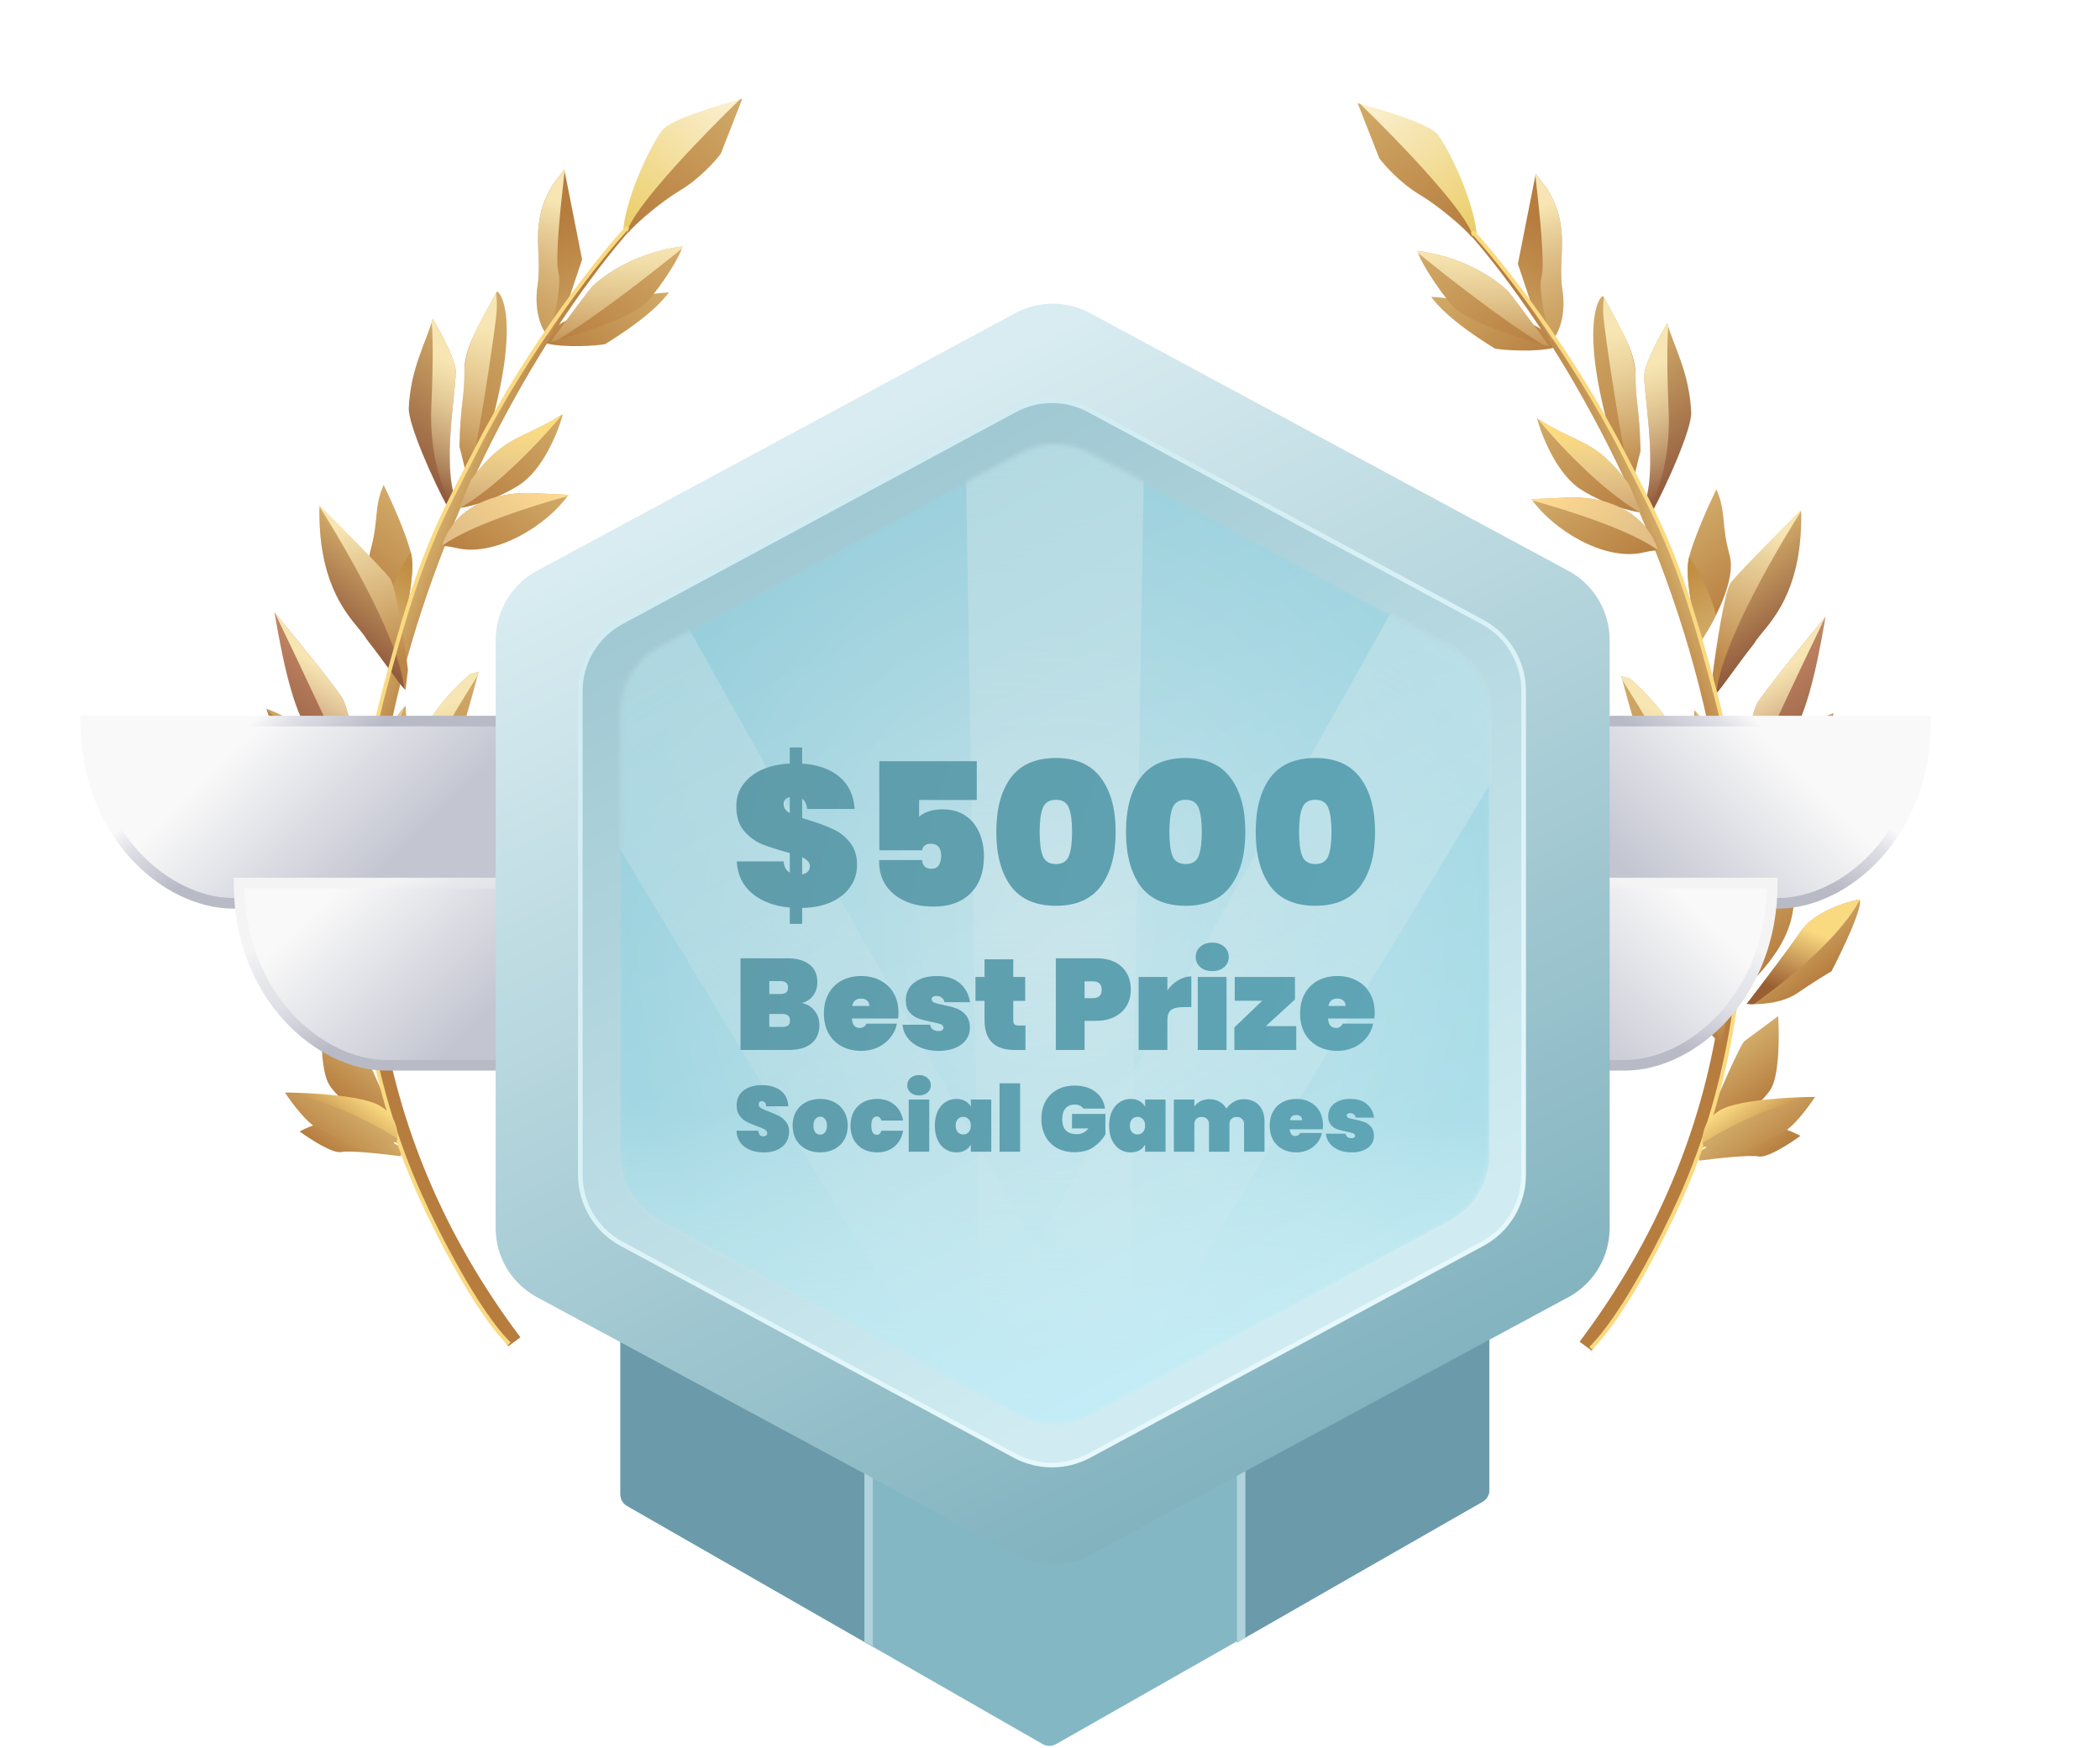 <svg width="454" height="378" viewBox="0 0 454 378" fill="none" xmlns="http://www.w3.org/2000/svg">
<path d="M134.129 323.076V217.502H321.98V322.153C321.98 323.189 321.423 324.146 320.522 324.658L228.289 377.08C227.403 377.584 226.317 377.582 225.432 377.075L135.578 325.576C134.682 325.063 134.129 324.109 134.129 323.076Z" fill="#84B7C4"/>
<path fill-rule="evenodd" clip-rule="evenodd" d="M188.726 217.502V356.037L135.578 325.576C134.682 325.063 134.129 324.109 134.129 323.076V217.502H188.726Z" fill="#6B9BAA"/>
<path fill-rule="evenodd" clip-rule="evenodd" d="M186.875 354.977V217.502H188.726V356.037L186.875 354.977Z" fill="#B0D2DD"/>
<path fill-rule="evenodd" clip-rule="evenodd" d="M267.383 216.585V355.121L320.531 324.659C321.427 324.146 321.98 323.192 321.98 322.159V216.585H267.383Z" fill="#6B9BAA"/>
<path fill-rule="evenodd" clip-rule="evenodd" d="M269.234 354.06V216.585H267.383V355.121L269.234 354.06Z" fill="#B0D2DD"/>
<path d="M76.907 224.158C77.689 224.737 82.455 235.649 84.74 241.032L86.09 247.317C81.733 244.34 72.603 237.525 70.939 234.078C69.274 230.63 69.338 222.407 69.577 218.726L76.907 224.158Z" fill="url(#paint0_linear_21_16463)"/>
<path d="M100.409 80.029C100.37 74.968 103.977 69.588 107.386 63.056C108.427 63.023 112.603 69.94 105.512 94.127L102.225 101.505C101.174 106.261 100.516 100.741 99.331 96.592C99.523 86.921 100.458 86.356 100.409 80.029Z" fill="url(#paint1_linear_21_16463)"/>
<path d="M125.701 68.071C127.328 67.263 134.24 63.83 144.614 63.213L144.614 63.213C143.639 64.504 140.837 68.214 130.836 74.391C129.29 74.756 121.804 75.249 118.019 74.205C117.174 74.787 118.113 73.52 118.384 72.714C120.956 69.084 124.075 68.879 125.701 68.071Z" fill="url(#paint2_linear_21_16463)"/>
<path fill-rule="evenodd" clip-rule="evenodd" d="M82.501 150.749C92.813 106.889 117.09 70.026 135.738 48.728L136.552 49.331C118.187 70.308 95.842 108.219 85.671 151.48C75.511 194.698 78.483 243.884 112.509 289.118L109.898 291.044C75.168 244.872 72.179 194.653 82.501 150.749Z" fill="url(#paint3_linear_21_16463)"/>
<path d="M125.849 56.103L122 36.644L119.441 40.032C114.285 48.541 117.344 54.582 116.213 61.796C115.309 67.568 117.392 71.896 118.505 72.553L122.403 66.383L125.849 56.103Z" fill="url(#paint4_linear_21_16463)"/>
<path fill-rule="evenodd" clip-rule="evenodd" d="M122.067 36.982C121.072 45.679 119.998 56.141 120.726 58.85C121.389 61.314 120.249 66.921 118.897 71.933L118.505 72.553C117.392 71.896 115.309 67.568 116.213 61.796C116.595 59.361 116.499 57.06 116.403 54.752C116.215 50.223 116.025 45.669 119.441 40.032L122 36.644L122.067 36.982Z" fill="url(#paint5_linear_21_16463)"/>
<path d="M97.218 165.986C98.322 163.986 101.865 151.312 103.499 145.225L101.547 145.792C89.964 156.082 89.12 164.263 86.686 170.512C84.252 176.76 75.435 186.08 80.234 184.099C85.032 182.119 95.838 168.486 97.218 165.986Z" fill="url(#paint6_linear_21_16463)"/>
<path fill-rule="evenodd" clip-rule="evenodd" d="M103.269 146.078C99.215 152.436 93.523 161.879 91.32 167.403C89.26 172.572 84.463 179.396 80.57 183.946C80.455 184.003 80.343 184.054 80.234 184.099C77.448 185.249 79.251 182.591 81.73 178.936C83.521 176.295 85.665 173.133 86.686 170.512C87.126 169.382 87.514 168.19 87.922 166.933C89.775 161.237 92.057 154.222 101.547 145.792L103.499 145.225C103.426 145.497 103.349 145.782 103.269 146.078Z" fill="url(#paint7_linear_21_16463)"/>
<path d="M88.903 119.815C87.954 115.69 84.536 108.107 82.945 104.832C80.754 109.751 81.977 112.167 80.073 119.06C78.55 124.574 83.686 133.898 86.444 137.871C87.659 133.571 89.852 123.94 88.903 119.815Z" fill="url(#paint8_linear_21_16463)"/>
<path fill-rule="evenodd" clip-rule="evenodd" d="M88.804 119.401C88.84 119.543 88.874 119.681 88.905 119.815C89.854 123.94 87.66 133.571 86.445 137.871C85.468 136.464 84.193 134.385 83.021 132.042C84.24 127.189 86.734 122.555 88.804 119.401Z" fill="url(#paint9_linear_21_16463)"/>
<path d="M98.496 79.871C98.232 77.26 95.095 71.48 93.56 68.916C92.155 73.914 88.731 79.681 88.375 88.224C88.228 91.756 93.738 104.108 96.905 109.893L97.999 106.427C95.873 97.806 98.825 83.134 98.496 79.871Z" fill="url(#paint10_linear_21_16463)"/>
<path d="M112.036 104.999C117.369 101.705 120.701 93.303 121.7 89.514C112.39 95.448 109.377 93.719 101.822 103.722L99.225 109.85C101.273 109.606 106.702 108.294 112.036 104.999Z" fill="url(#paint11_linear_21_16463)"/>
<path d="M77.983 172.618C74.748 162.371 63.03 155.08 57.575 153.22C64.067 171.869 68.253 167.673 72.288 173.431C75.516 178.037 78.304 180.153 78.806 180.273L77.983 172.618Z" fill="url(#paint12_linear_21_16463)"/>
<path d="M74.132 151.144C73.023 149.114 63.809 137.791 59.34 132.384C61.513 145.316 63.884 154.622 67.266 158.889C69.972 162.303 75.597 173.198 78.071 178.219C78.314 177.224 78.807 174.688 78.837 172.496C78.875 169.755 75.519 153.681 74.132 151.144Z" fill="url(#paint13_linear_21_16463)"/>
<path d="M97.169 192.622C91.122 198.206 85.553 209.009 83.525 213.713L82.968 223.869C86.679 219.74 94.409 210.605 95.641 207.09C96.874 203.575 97.174 195.98 97.169 192.622Z" fill="url(#paint14_linear_21_16463)"/>
<path d="M74.218 188.699C73.792 186.572 69.666 181.72 67.656 179.56C66.603 182.973 64.978 191.515 66.906 198.379C68.835 205.244 75.209 211.493 78.155 213.759C78.737 213.1 79.576 211.34 78.272 209.568C76.641 207.354 74.75 191.358 74.218 188.699Z" fill="url(#paint15_linear_21_16463)"/>
<path fill-rule="evenodd" clip-rule="evenodd" d="M77.707 213.405C72.532 203.698 69.106 188.709 67.585 179.798C67.609 179.716 67.633 179.637 67.656 179.56C69.666 181.72 73.792 186.572 74.218 188.699C74.351 189.364 74.569 190.862 74.847 192.771C75.68 198.495 77.049 207.907 78.272 209.568C79.576 211.34 78.737 213.1 78.155 213.759C78.013 213.65 77.864 213.532 77.707 213.405Z" fill="url(#paint16_linear_21_16463)"/>
<path d="M73.846 249.065C75.766 248.676 83.163 249.51 86.622 249.976L87.109 248.324C85.833 247.546 82.32 245.38 78.477 242.934C74.633 240.489 67.736 243.028 64.768 244.603C66.994 246.252 71.926 249.454 73.846 249.065Z" fill="url(#paint17_linear_21_16463)"/>
<path d="M143.148 28.156C144.903 25.833 155.428 22.661 160.472 21.366L155.807 33.259C154.589 34.872 151.135 38.705 147.069 41.127C143.004 43.55 137.327 48.083 135.729 50.087L134.752 49.362C135.759 41.302 140.954 31.06 143.148 28.156Z" fill="url(#paint18_linear_21_16463)"/>
<path fill-rule="evenodd" clip-rule="evenodd" d="M135.89 49.2C138.543 43.193 151.906 29.277 159.961 21.498C160.137 21.452 160.307 21.408 160.471 21.366L155.806 33.259C154.588 34.872 151.134 38.705 147.068 41.127C143.003 43.55 137.367 48.365 135.769 50.369L135.89 49.2Z" fill="url(#paint19_linear_21_16463)"/>
<g filter="url(#filter0_d_21_16463)">
<path d="M128.162 59.579C128.877 58.901 135.649 52.545 147.559 51.053C146.938 53.444 143.046 59.435 140.056 62.855C137.066 66.276 125.422 70.046 119.023 71.678C122.949 66.368 127.447 60.256 128.162 59.579Z" fill="url(#paint20_linear_21_16463)"/>
<path fill-rule="evenodd" clip-rule="evenodd" d="M147.408 51.534C147.47 51.361 147.521 51.2 147.559 51.053C135.649 52.545 128.877 58.901 128.162 59.578C127.506 60.201 123.661 65.403 119.997 70.36C119.67 70.803 119.344 71.243 119.023 71.678C119.505 71.555 120.017 71.42 120.553 71.274C128.96 66.144 140.715 56.997 147.408 51.534Z" fill="url(#paint21_linear_21_16463)"/>
</g>
<path fill-rule="evenodd" clip-rule="evenodd" d="M107.255 63.307C107.388 64.412 107.466 65.721 107.391 67.084C107.192 70.711 102.753 100.133 101.372 102.633C101.281 102.797 101.192 102.933 101.104 103.043C100.775 102.462 100.449 101.094 100.08 99.543C99.851 98.582 99.606 97.55 99.332 96.591C99.432 91.541 99.735 88.974 99.994 86.773C100.232 84.759 100.433 83.051 100.41 80.028C100.822 74.968 102.808 71.389 105.304 66.891C105.928 65.766 106.584 64.584 107.255 63.307Z" fill="url(#paint22_linear_21_16463)"/>
<path fill-rule="evenodd" clip-rule="evenodd" d="M97.26 108.77C94.753 103.693 92.878 96.738 93.255 87.814C93.668 78.045 93.584 72.564 93.332 69.68C93.412 69.423 93.489 69.168 93.56 68.916C95.095 71.48 98.232 77.26 98.496 79.871C98.601 80.915 98.371 83.127 98.078 85.935C97.456 91.903 96.554 100.564 97.999 106.427L97.26 108.77Z" fill="url(#paint23_linear_21_16463)"/>
<path fill-rule="evenodd" clip-rule="evenodd" d="M121.636 89.553C118.608 91.478 116.247 92.592 114.178 93.569C109.92 95.578 106.895 97.005 101.822 103.721L99.226 109.849C99.32 109.838 99.422 109.824 99.53 109.808C107.701 105.078 117.157 94.976 121.636 89.553Z" fill="url(#paint24_linear_21_16463)"/>
<g filter="url(#filter1_d_21_16463)">
<path d="M95.574 115.699C96.388 115.966 96.366 115.711 98.708 116.259C107.222 118.253 118.343 111.253 122.902 104.745L114.561 104.353C101.867 104.207 96.709 111.506 95.574 115.699Z" fill="url(#paint25_linear_21_16463)"/>
<path fill-rule="evenodd" clip-rule="evenodd" d="M122.694 105.036C122.765 104.939 122.834 104.842 122.902 104.746L114.561 104.353C101.867 104.207 96.708 111.506 95.574 115.699C95.605 115.709 95.634 115.718 95.662 115.727C101.249 111.519 115.237 107.056 122.694 105.036Z" fill="url(#paint26_linear_21_16463)"/>
</g>
<g filter="url(#filter2_d_21_16463)">
<path d="M82.072 122.806C80.768 121.034 71.371 111.522 66.836 106.987C66.372 126.773 75.208 132.566 77.002 135.908C81.281 141.343 84.338 146.041 85.438 146.939L85.961 142.546C85.208 136.704 83.376 124.577 82.072 122.806Z" fill="url(#paint27_linear_21_16463)"/>
<path fill-rule="evenodd" clip-rule="evenodd" d="M66.832 107.295C66.537 123.031 72.157 129.823 75.288 133.608C76.045 134.523 76.657 135.262 77.004 135.909C78.955 138.387 80.652 140.712 82.025 142.593C83.419 144.502 84.479 145.955 85.133 146.647C84.379 137.054 73.504 117.839 66.832 107.295Z" fill="url(#paint28_linear_21_16463)"/>
</g>
<path fill-rule="evenodd" clip-rule="evenodd" d="M78.724 174.347C74.602 164.35 65.254 144.594 59.395 132.447C63.883 137.879 73.03 149.122 74.135 151.143C75.521 153.68 78.877 169.754 78.84 172.495C78.831 173.099 78.788 173.73 78.724 174.347Z" fill="url(#paint29_linear_21_16463)"/>
<g filter="url(#filter3_d_21_16463)">
<path d="M80.257 168.261C80.832 159.427 85.446 152.647 87.681 150.361L87.972 155.357C91.959 168.376 83.906 179.352 79.38 183.212C79.433 181.909 79.682 177.095 80.257 168.261Z" fill="url(#paint30_linear_21_16463)"/>
<path fill-rule="evenodd" clip-rule="evenodd" d="M87.625 150.419C85.264 155.034 83.093 163.538 82.629 178.575C81.463 180.307 80.45 181.791 79.571 183.048C79.507 183.104 79.444 183.159 79.381 183.213C79.433 181.91 79.683 177.095 80.258 168.262C80.828 159.502 85.369 152.761 87.625 150.419Z" fill="url(#paint31_linear_21_16463)"/>
</g>
<path fill-rule="evenodd" clip-rule="evenodd" d="M78.593 180.176C75.686 171.466 64.103 159.334 57.647 153.414C62.03 165.928 65.36 168.029 68.305 169.887C69.696 170.765 71.001 171.588 72.291 173.429C75.198 177.577 77.748 179.705 78.593 180.176Z" fill="url(#paint32_linear_21_16463)"/>
<path d="M135.729 49.079C129.905 55.332 114.627 74.459 103.035 97.072C94.715 113.301 90.92 119.296 82.758 150.489C80.827 157.865 77.078 176.777 77.521 193.411C76.869 203.916 78.642 231.683 90.946 258.715C94.454 266.515 103.199 283.797 110.107 290.527" stroke="#FADA81" stroke-width="0.845"/>
<g filter="url(#filter4_d_21_16463)">
<path d="M81.632 195.702C83.823 190.531 83.994 186.632 84.671 185.624C88.63 195.855 89.497 205.807 89.784 207.781C90.014 209.361 84.603 218.789 81.869 223.305L78.633 205.055C79.886 198.686 79.036 201.83 81.632 195.702Z" fill="url(#paint33_linear_21_16463)"/>
<path fill-rule="evenodd" clip-rule="evenodd" d="M85.079 186.706C84.947 186.346 84.811 185.985 84.671 185.624C84.403 186.024 84.213 186.88 83.946 188.09C83.54 189.928 82.953 192.584 81.632 195.702C80.321 198.797 79.889 199.527 79.621 200.311C79.358 201.081 79.253 201.902 78.633 205.055L81.793 222.874C85.23 214.915 85.469 196.799 85.079 186.706Z" fill="url(#paint34_linear_21_16463)"/>
</g>
<g filter="url(#filter5_d_21_16463)">
<path d="M66.869 198.098C64.065 194.007 57.286 191.837 54.248 191.263C53.273 192.553 57.869 202.165 60.288 206.81C61.293 207.386 64.173 209.135 67.658 211.516C71.144 213.897 76.409 214.058 78.606 213.84C75.862 210.297 69.673 202.189 66.869 198.098Z" fill="url(#paint35_linear_21_16463)"/>
<path fill-rule="evenodd" clip-rule="evenodd" d="M77.083 213.91C77.677 213.908 78.195 213.881 78.606 213.84C75.862 210.297 69.673 202.189 66.869 198.098C64.065 194.007 57.286 191.837 54.248 191.263C54.221 191.298 54.199 191.34 54.18 191.387C56.505 195.87 62.92 203.741 77.083 213.91Z" fill="url(#paint36_linear_21_16463)"/>
</g>
<g filter="url(#filter6_d_21_16463)">
<path d="M82.089 236.805C78.278 234.585 66.856 233.989 61.621 233.969C68.427 243.793 69.523 241.333 74.857 245.034C79.125 247.995 83.931 245.802 85.801 244.336C86.151 242.751 85.9 239.025 82.089 236.805Z" fill="url(#paint37_linear_21_16463)"/>
<path fill-rule="evenodd" clip-rule="evenodd" d="M85.876 243.874C75.151 237.264 66.355 234.72 61.674 234.046C66.37 240.809 68.336 241.697 70.883 242.847C72.002 243.352 73.233 243.907 74.857 245.034C75.213 245.282 75.574 245.493 75.936 245.672C76.803 245.937 77.656 246.193 78.49 246.438C81.584 246.824 84.454 245.392 85.8 244.336C85.831 244.197 85.857 244.043 85.876 243.874Z" fill="url(#paint38_linear_21_16463)"/>
</g>
<path d="M377.093 225.112C376.311 225.691 371.545 236.603 369.26 241.987L367.91 248.271C372.267 245.295 381.397 238.479 383.061 235.032C384.725 231.585 384.662 223.361 384.423 219.681L377.093 225.112Z" fill="url(#paint39_linear_21_16463)"/>
<path d="M353.591 80.983C353.63 75.922 350.023 70.542 346.614 64.01C345.573 63.977 341.398 70.894 348.488 95.081L351.775 102.459C352.827 107.215 353.484 101.695 354.669 97.546C354.478 87.875 353.543 87.309 353.591 80.983Z" fill="url(#paint40_linear_21_16463)"/>
<path d="M328.299 69.025C326.672 68.218 319.76 64.784 309.386 64.167L309.386 64.167C310.361 65.458 313.164 69.169 323.165 75.346C324.71 75.71 332.196 76.203 335.981 75.16C336.827 75.741 335.887 74.475 335.617 73.668C333.044 70.039 329.925 69.833 328.299 69.025Z" fill="url(#paint41_linear_21_16463)"/>
<path fill-rule="evenodd" clip-rule="evenodd" d="M371.499 151.705C361.187 107.845 336.909 70.982 318.262 49.683L317.448 50.287C335.813 71.264 358.158 109.174 368.328 152.436C378.489 195.654 375.517 244.839 341.491 290.074L344.101 292C378.832 245.828 381.82 195.608 371.499 151.705Z" fill="url(#paint42_linear_21_16463)"/>
<path d="M328.151 57.057L332 37.599L334.559 40.987C339.715 49.495 336.657 55.536 337.787 62.751C338.691 68.522 336.608 72.85 335.495 73.507L331.597 67.337L328.151 57.057Z" fill="url(#paint43_linear_21_16463)"/>
<path fill-rule="evenodd" clip-rule="evenodd" d="M331.933 37.937C332.928 46.633 334.002 57.096 333.274 59.804C332.611 62.268 333.751 67.876 335.104 72.887L335.495 73.507C336.608 72.85 338.691 68.522 337.787 62.751C337.405 60.316 337.501 58.014 337.597 55.707C337.786 51.177 337.975 46.623 334.559 40.987L332 37.599L331.933 37.937Z" fill="url(#paint44_linear_21_16463)"/>
<path d="M356.781 166.94C355.676 164.94 352.133 152.266 350.5 146.18L352.452 146.746C364.035 157.036 364.879 165.217 367.313 171.466C369.746 177.715 378.564 187.034 373.765 185.053C368.967 183.073 358.161 169.44 356.781 166.94Z" fill="url(#paint45_linear_21_16463)"/>
<path fill-rule="evenodd" clip-rule="evenodd" d="M350.73 147.036C354.785 153.394 360.475 162.834 362.677 168.357C364.737 173.526 369.534 180.349 373.426 184.899C373.542 184.957 373.655 185.008 373.765 185.053C376.551 186.203 374.748 183.545 372.269 179.89C370.478 177.249 368.334 174.087 367.313 171.466C366.873 170.336 366.485 169.144 366.076 167.887C364.223 162.191 361.941 155.176 352.452 146.746L350.5 146.18C350.573 146.452 350.65 146.738 350.73 147.036Z" fill="url(#paint46_linear_21_16463)"/>
<path d="M365.095 120.771C366.044 116.645 369.463 109.063 371.054 105.787C373.245 110.706 372.021 113.122 373.925 120.015C375.448 125.53 370.313 134.854 367.555 138.826C366.34 134.527 364.147 124.896 365.095 120.771Z" fill="url(#paint47_linear_21_16463)"/>
<path fill-rule="evenodd" clip-rule="evenodd" d="M365.196 120.357C365.16 120.498 365.126 120.636 365.095 120.77C364.146 124.896 366.34 134.526 367.555 138.826C368.532 137.419 369.807 135.34 370.979 132.997C369.76 128.145 367.266 123.511 365.196 120.357Z" fill="url(#paint48_linear_21_16463)"/>
<path d="M355.503 80.825C355.766 78.214 358.904 72.434 360.439 69.87C361.844 74.869 365.268 80.635 365.623 89.178C365.77 92.71 360.261 105.062 357.094 110.848L355.999 107.381C358.125 98.76 355.173 84.088 355.503 80.825Z" fill="url(#paint49_linear_21_16463)"/>
<path d="M341.966 105.954C336.632 102.659 333.3 94.257 332.301 90.468C341.611 96.403 344.624 94.674 352.179 104.676L354.776 110.805C352.728 110.56 347.3 109.248 341.966 105.954Z" fill="url(#paint50_linear_21_16463)"/>
<path d="M376.016 173.572C379.251 163.325 390.969 156.035 396.423 154.174C389.931 172.823 385.746 168.628 381.711 174.385C378.483 178.991 375.694 181.107 375.193 181.228L376.016 173.572Z" fill="url(#paint51_linear_21_16463)"/>
<path d="M379.868 152.098C380.977 150.068 390.191 138.745 394.66 133.338C392.487 146.27 390.116 155.576 386.734 159.843C384.028 163.257 378.403 174.152 375.929 179.173C375.686 178.178 375.193 175.642 375.163 173.45C375.125 170.709 378.481 154.635 379.868 152.098Z" fill="url(#paint52_linear_21_16463)"/>
<path d="M356.829 193.576C362.877 199.16 368.445 209.964 370.474 214.667L371.031 224.823C367.32 220.694 359.59 211.559 358.358 208.044C357.125 204.529 356.825 196.934 356.829 193.576Z" fill="url(#paint53_linear_21_16463)"/>
<path d="M379.782 189.655C380.208 187.528 384.334 182.676 386.344 180.516C387.397 183.929 389.023 192.471 387.094 199.335C385.165 206.199 378.791 212.448 375.846 214.715C375.263 214.056 374.425 212.295 375.729 210.524C377.359 208.309 379.25 192.314 379.782 189.655Z" fill="url(#paint54_linear_21_16463)"/>
<path fill-rule="evenodd" clip-rule="evenodd" d="M376.293 214.361C381.468 204.653 384.895 189.664 386.416 180.753C386.391 180.672 386.367 180.592 386.344 180.516C384.334 182.676 380.208 187.528 379.782 189.655C379.649 190.32 379.431 191.818 379.154 193.726C378.321 199.45 376.951 208.863 375.729 210.524C374.425 212.295 375.263 214.056 375.846 214.715C375.987 214.606 376.137 214.488 376.293 214.361Z" fill="url(#paint55_linear_21_16463)"/>
<path d="M380.154 250.019C378.234 249.63 370.836 250.464 367.377 250.93L366.891 249.278C368.167 248.5 371.679 246.334 375.523 243.888C379.367 241.443 386.264 243.982 389.232 245.557C387.006 247.206 382.074 250.408 380.154 250.019Z" fill="url(#paint56_linear_21_16463)"/>
<path d="M310.851 29.111C309.096 26.787 298.57 23.616 293.527 22.32L298.191 34.213C299.41 35.826 302.863 39.659 306.929 42.081C310.995 44.504 316.672 49.038 318.269 51.041L319.247 50.317C318.239 42.256 313.044 32.014 310.851 29.111Z" fill="url(#paint57_linear_21_16463)"/>
<path fill-rule="evenodd" clip-rule="evenodd" d="M318.109 50.154C315.456 44.147 302.092 30.231 294.038 22.452C293.862 22.406 293.692 22.362 293.528 22.32L298.192 34.213C299.411 35.826 302.865 39.659 306.93 42.081C310.996 44.504 316.632 49.319 318.23 51.323L318.109 50.154Z" fill="url(#paint58_linear_21_16463)"/>
<g filter="url(#filter7_d_21_16463)">
<path d="M325.838 60.533C325.123 59.855 318.351 53.499 306.441 52.007C307.062 54.399 310.954 60.389 313.944 63.81C316.935 67.231 328.578 71 334.978 72.633C331.051 67.323 326.553 61.211 325.838 60.533Z" fill="url(#paint59_linear_21_16463)"/>
<path fill-rule="evenodd" clip-rule="evenodd" d="M306.592 52.489C306.53 52.315 306.48 52.154 306.441 52.007C318.351 53.499 325.123 59.855 325.838 60.533C326.495 61.155 330.339 66.357 334.003 71.314C334.33 71.757 334.656 72.198 334.978 72.633C334.495 72.51 333.983 72.375 333.448 72.228C325.041 67.099 313.286 57.952 306.592 52.489Z" fill="url(#paint60_linear_21_16463)"/>
</g>
<path fill-rule="evenodd" clip-rule="evenodd" d="M346.747 64.264C346.614 65.369 346.536 66.678 346.611 68.04C346.81 71.667 351.249 101.089 352.63 103.589C352.72 103.753 352.809 103.888 352.897 103.997C353.226 103.416 353.552 102.049 353.921 100.498C354.15 99.537 354.395 98.505 354.669 97.546C354.569 92.496 354.266 89.929 354.007 87.728C353.769 85.713 353.568 84.006 353.591 80.983C353.179 75.923 351.193 72.344 348.697 67.845C348.073 66.721 347.418 65.54 346.747 64.264Z" fill="url(#paint61_linear_21_16463)"/>
<path fill-rule="evenodd" clip-rule="evenodd" d="M356.738 109.722C359.245 104.646 361.119 97.691 360.742 88.769C360.329 78.994 360.413 73.513 360.666 70.63C360.585 70.374 360.51 70.121 360.439 69.87C358.904 72.434 355.766 78.214 355.503 80.825C355.397 81.869 355.628 84.081 355.921 86.889C356.543 92.858 357.445 101.518 355.999 107.381L356.738 109.722Z" fill="url(#paint62_linear_21_16463)"/>
<path fill-rule="evenodd" clip-rule="evenodd" d="M332.37 90.512C335.397 92.436 337.757 93.549 339.826 94.525C344.084 96.534 347.109 97.962 352.181 104.677L354.778 110.806C354.685 110.795 354.585 110.781 354.478 110.766C346.308 106.038 336.852 95.936 332.37 90.512Z" fill="url(#paint63_linear_21_16463)"/>
<g filter="url(#filter8_d_21_16463)">
<path d="M358.43 116.651C357.616 116.919 357.639 116.663 355.297 117.212C346.783 119.205 335.662 112.206 331.103 105.698L339.444 105.305C352.138 105.159 357.296 112.459 358.43 116.651Z" fill="url(#paint64_linear_21_16463)"/>
<path fill-rule="evenodd" clip-rule="evenodd" d="M331.309 105.988C331.239 105.891 331.17 105.795 331.103 105.698L339.444 105.305C352.138 105.16 357.296 112.459 358.43 116.652C358.4 116.661 358.371 116.671 358.343 116.679C352.757 112.472 338.768 108.007 331.309 105.988Z" fill="url(#paint65_linear_21_16463)"/>
</g>
<g filter="url(#filter9_d_21_16463)">
<path d="M371.929 123.76C373.233 121.988 382.63 112.476 387.165 107.942C387.629 127.728 378.793 133.52 376.999 136.862C372.72 142.297 369.663 146.995 368.563 147.894L368.04 143.501C368.793 137.659 370.625 125.531 371.929 123.76Z" fill="url(#paint66_linear_21_16463)"/>
<path fill-rule="evenodd" clip-rule="evenodd" d="M387.17 108.251C387.464 123.984 381.845 130.775 378.714 134.56C377.957 135.475 377.345 136.214 376.997 136.861C375.047 139.339 373.35 141.664 371.977 143.545C370.584 145.453 369.524 146.905 368.87 147.598C369.626 138.005 380.498 118.794 387.17 108.251Z" fill="url(#paint67_linear_21_16463)"/>
</g>
<path fill-rule="evenodd" clip-rule="evenodd" d="M375.28 175.302C379.402 165.305 388.749 145.549 394.608 133.402C390.12 138.835 380.974 150.077 379.869 152.098C378.483 154.635 375.127 170.71 375.164 173.45C375.173 174.054 375.216 174.685 375.28 175.302Z" fill="url(#paint68_linear_21_16463)"/>
<g filter="url(#filter10_d_21_16463)">
<path d="M373.744 169.216C373.169 160.382 368.555 153.601 366.32 151.315L366.029 156.311C362.043 169.33 370.096 180.306 374.621 184.167C374.568 182.864 374.319 178.049 373.744 169.216Z" fill="url(#paint69_linear_21_16463)"/>
<path fill-rule="evenodd" clip-rule="evenodd" d="M366.376 151.374C368.737 155.989 370.907 164.493 371.371 179.53C372.537 181.261 373.55 182.745 374.429 184.002C374.493 184.058 374.557 184.113 374.619 184.167C374.567 182.864 374.317 178.049 373.742 169.216C373.172 160.456 368.631 153.715 366.376 151.374Z" fill="url(#paint70_linear_21_16463)"/>
</g>
<path fill-rule="evenodd" clip-rule="evenodd" d="M375.409 181.131C378.316 172.421 389.899 160.289 396.354 154.369C391.971 166.883 388.641 168.984 385.696 170.842C384.305 171.72 383 172.543 381.711 174.384C378.804 178.531 376.254 180.66 375.409 181.131Z" fill="url(#paint71_linear_21_16463)"/>
<path d="M318.271 50.033C324.095 56.286 339.373 75.413 350.965 98.026C359.285 114.255 363.08 120.25 371.242 151.443C373.173 158.819 376.922 177.731 376.479 194.365C377.131 204.87 375.358 232.637 363.054 259.67C359.546 267.469 350.801 284.752 343.893 291.481" stroke="#FADA81" stroke-width="0.845"/>
<g filter="url(#filter11_d_21_16463)">
<path d="M372.369 196.657C370.178 191.486 370.007 187.587 369.33 186.579C365.371 196.81 364.504 206.762 364.217 208.736C363.987 210.315 369.398 219.743 372.132 224.26L375.368 206.009C374.115 199.641 374.965 202.785 372.369 196.657Z" fill="url(#paint72_linear_21_16463)"/>
<path fill-rule="evenodd" clip-rule="evenodd" d="M368.921 187.665C369.053 187.304 369.19 186.942 369.33 186.579C369.599 186.979 369.788 187.835 370.055 189.045C370.461 190.883 371.048 193.539 372.369 196.657C373.68 199.751 374.112 200.482 374.38 201.266C374.643 202.035 374.748 202.857 375.368 206.009L372.208 223.831C368.77 215.874 368.53 197.76 368.921 187.665Z" fill="url(#paint73_linear_21_16463)"/>
</g>
<g filter="url(#filter12_d_21_16463)">
<path d="M387.132 199.052C389.937 194.961 396.715 192.791 399.753 192.217C400.728 193.508 396.133 203.12 393.713 207.764C392.709 208.341 389.829 210.089 386.343 212.47C382.857 214.851 377.592 215.012 375.396 214.794C378.139 211.251 384.328 203.143 387.132 199.052Z" fill="url(#paint74_linear_21_16463)"/>
<path fill-rule="evenodd" clip-rule="evenodd" d="M376.919 214.864C376.325 214.862 375.807 214.835 375.396 214.794C378.139 211.251 384.328 203.143 387.132 199.052C389.937 194.961 396.715 192.791 399.753 192.217C399.78 192.252 399.803 192.294 399.821 192.342C397.496 196.825 391.081 204.696 376.919 214.864Z" fill="url(#paint75_linear_21_16463)"/>
</g>
<g filter="url(#filter13_d_21_16463)">
<path d="M371.91 237.759C375.721 235.539 387.143 234.943 392.378 234.923C385.572 244.747 384.476 242.288 379.142 245.988C374.874 248.949 370.068 246.757 368.198 245.29C367.848 243.705 368.099 239.979 371.91 237.759Z" fill="url(#paint76_linear_21_16463)"/>
<path fill-rule="evenodd" clip-rule="evenodd" d="M368.123 244.828C378.849 238.218 387.645 235.674 392.325 235.001C387.63 241.763 385.664 242.651 383.117 243.801C381.998 244.306 380.767 244.862 379.143 245.988C378.786 246.236 378.426 246.447 378.063 246.626C377.197 246.891 376.343 247.147 375.51 247.392C372.416 247.778 369.546 246.346 368.2 245.29C368.169 245.151 368.143 244.997 368.123 244.828Z" fill="url(#paint77_linear_21_16463)"/>
</g>
<g filter="url(#filter14_d_21_16463)">
<path d="M322.378 187.288L322.378 147.889L416.304 147.889C416.304 172.513 398.727 187.288 384.446 187.288L322.378 187.288Z" fill="url(#paint78_linear_21_16463)"/>
<path d="M322.378 187.288L322.378 147.889L416.304 147.889C416.304 172.513 398.727 187.288 384.446 187.288L322.378 187.288Z" stroke="url(#paint79_linear_21_16463)" stroke-width="2.294"/>
<path d="M289.228 222.31L289.228 182.911L383.153 182.911C383.153 207.535 365.577 222.31 351.296 222.31L289.228 222.31Z" fill="url(#paint80_linear_21_16463)"/>
<path d="M289.228 222.31L289.228 182.911L383.153 182.911C383.153 207.535 365.577 222.31 351.296 222.31L289.228 222.31Z" stroke="url(#paint81_linear_21_16463)" stroke-width="2.294"/>
<path d="M112.456 187.289L112.456 147.889L18.53 147.889C18.53 172.514 36.107 187.289 50.388 187.289L112.456 187.289Z" fill="url(#paint82_linear_21_16463)"/>
<path d="M112.456 187.289L112.456 147.889L18.53 147.889C18.53 172.514 36.107 187.289 50.388 187.289L112.456 187.289Z" stroke="url(#paint83_linear_21_16463)" stroke-width="2.294"/>
<path d="M145.606 222.311L145.606 182.911L51.681 182.911C51.681 207.536 69.257 222.311 83.538 222.311L145.606 222.311Z" fill="url(#paint84_linear_21_16463)"/>
<path d="M145.606 222.311L145.606 182.911L51.681 182.911C51.681 207.536 69.257 222.311 83.538 222.311L145.606 222.311Z" stroke="url(#paint85_linear_21_16463)" stroke-width="2.294"/>
<path d="M219.509 59.684L116.092 115.403C110.587 118.369 107.155 124.117 107.155 130.369L107.155 257.486C107.155 263.738 110.587 269.486 116.092 272.452L219.509 328.172C224.543 330.884 230.602 330.884 235.636 328.172L339.053 272.452C344.558 269.486 347.99 263.738 347.99 257.486L347.99 130.369C347.99 124.117 344.558 118.369 339.053 115.403L235.636 59.684C230.602 56.972 224.543 56.972 219.509 59.684Z" fill="url(#paint86_linear_21_16463)"/>
<path d="M219.395 80.658L134.361 126.473C128.878 129.427 125.459 135.153 125.459 141.382L125.458 245.991C125.458 252.22 128.878 257.946 134.361 260.901L219.395 306.715C224.41 309.417 230.446 309.417 235.461 306.715L320.495 260.901C325.978 257.946 329.397 252.22 329.397 245.991L329.397 141.382C329.397 135.153 325.978 129.427 320.495 126.473L235.461 80.658C230.446 77.956 224.41 77.956 219.395 80.658Z" fill="url(#paint87_linear_21_16463)"/>
<g filter="url(#filter15_f_21_16463)">
<path d="M219.395 80.658L134.361 126.473C128.878 129.427 125.459 135.153 125.459 141.382L125.458 245.991C125.458 252.22 128.878 257.946 134.361 260.901L219.395 306.715C224.41 309.417 230.446 309.417 235.461 306.715L320.495 260.901C325.978 257.946 329.397 252.22 329.397 245.991L329.397 141.382C329.397 135.153 325.978 129.427 320.495 126.473L235.461 80.658C230.446 77.956 224.41 77.956 219.395 80.658Z" stroke="url(#paint88_linear_21_16463)"/>
</g>
<g opacity="0.5">
<mask id="mask0_21_16463" style="mask-type:alpha" maskUnits="userSpaceOnUse" x="134" y="88" width="188" height="212">
<path d="M220.418 89.981L142.603 131.869C137.384 134.679 134.129 140.127 134.129 146.055L134.129 241.691C134.129 247.618 137.383 253.066 142.603 255.876L220.418 297.764C225.185 300.33 230.923 300.33 235.69 297.764L313.506 255.876C318.725 253.066 321.98 247.618 321.98 241.691L321.98 146.055C321.98 140.127 318.725 134.679 313.506 131.869L235.69 89.981C230.923 87.415 225.185 87.415 220.418 89.981Z" fill="#A6D3DE"/>
</mask>
<g mask="url(#mask0_21_16463)">
<path d="M220.418 89.981L142.603 131.869C137.384 134.679 134.129 140.127 134.129 146.055L134.129 241.691C134.129 247.618 137.383 253.066 142.603 255.876L220.418 297.764C225.185 300.33 230.923 300.33 235.69 297.764L313.506 255.876C318.725 253.066 321.98 247.618 321.98 241.691L321.98 146.055C321.98 140.127 318.725 134.679 313.506 131.869L235.69 89.981C230.923 87.415 225.185 87.415 220.418 89.981Z" fill="url(#paint89_radial_21_16463)"/>
<path opacity="0.5" d="M212.352 306.141L208.621 81.594H247.487L243.756 306.141H212.352Z" fill="url(#paint90_linear_21_16463)"/>
<path opacity="0.5" d="M211.853 304.149L95.263 111.533L128.922 92.287L239.049 288.598L211.853 304.149Z" fill="url(#paint91_linear_21_16463)"/>
<path opacity="0.5" d="M208.614 288.598L318.741 92.286L352.399 111.533L235.81 304.149L208.614 288.598Z" fill="url(#paint92_linear_21_16463)"/>
<rect x="134.129" y="181.036" width="187.851" height="120.828" fill="url(#paint93_linear_21_16463)"/>
<g filter="url(#filter16_i_21_16463)">
<path d="M220.418 89.981L142.603 131.869C137.384 134.679 134.129 140.127 134.129 146.055L134.129 241.691C134.129 247.618 137.383 253.066 142.603 255.876L220.418 297.764C225.185 300.33 230.923 300.33 235.69 297.764L313.506 255.876C318.725 253.066 321.98 247.618 321.98 241.691L321.98 146.055C321.98 140.127 318.725 134.679 313.506 131.869L235.69 89.981C230.923 87.415 225.185 87.415 220.418 89.981Z" fill="#AFF5F1" fill-opacity="0.03"/>
</g>
</g>
</g>
<g filter="url(#filter17_i_21_16463)">
<path d="M185.282 175.013C185.282 176.733 184.809 178.281 183.863 179.657C182.946 181.033 181.599 182.137 179.821 182.968C178.044 183.799 175.908 184.244 173.414 184.301V187.741H170.748V184.215C167.423 183.9 164.728 182.896 162.664 181.205C160.6 179.514 159.468 177.192 159.267 174.239H169.415C169.501 175.414 169.946 176.217 170.748 176.647V172.433C168.254 171.745 166.276 171.114 164.814 170.541C163.381 169.968 162.077 169.022 160.901 167.703C159.755 166.384 159.181 164.593 159.181 162.328C159.181 160.465 159.697 158.859 160.729 157.512C161.761 156.136 163.152 155.075 164.9 154.33C166.649 153.585 168.598 153.169 170.748 153.083V149.6H173.414V153.083C176.826 153.312 179.52 154.273 181.498 155.964C183.476 157.627 184.566 159.934 184.766 162.887H174.489C174.375 161.798 174.016 161.067 173.414 160.694V164.865C174.418 165.152 174.891 165.295 174.833 165.295C176.983 165.954 178.746 166.614 180.122 167.273C181.527 167.904 182.731 168.85 183.734 170.111C184.766 171.372 185.282 173.006 185.282 175.013ZM169.415 161.898C169.415 162.643 169.86 163.274 170.748 163.79V160.35C169.86 160.522 169.415 161.038 169.415 161.898ZM173.414 177.034C174.532 176.805 175.091 176.203 175.091 175.228C175.091 174.483 174.532 173.852 173.414 173.336V177.034ZM211.17 160.952H198.7V164.564C199.245 164.077 199.947 163.69 200.807 163.403C201.696 163.116 202.685 162.973 203.774 162.973C205.723 162.973 207.372 163.432 208.719 164.349C210.066 165.266 211.07 166.499 211.729 168.047C212.388 169.566 212.718 171.258 212.718 173.121C212.718 176.561 211.743 179.241 209.794 181.162C207.873 183.054 205.222 184 201.839 184C199.374 184 197.238 183.57 195.432 182.71C193.655 181.85 192.293 180.66 191.347 179.141C190.43 177.622 190 175.887 190.057 173.938H199.345C199.345 174.397 199.503 174.827 199.818 175.228C200.133 175.629 200.649 175.83 201.366 175.83C202.083 175.83 202.613 175.572 202.957 175.056C203.301 174.54 203.473 173.838 203.473 172.949C203.473 172.118 203.272 171.487 202.871 171.057C202.498 170.627 201.954 170.412 201.237 170.412C200.635 170.412 200.176 170.555 199.861 170.842C199.546 171.129 199.388 171.458 199.388 171.831H190.1V152.567H211.17V160.952ZM215.391 167.832C215.391 162.873 216.437 158.974 218.53 156.136C220.651 153.298 223.905 151.879 228.291 151.879C232.648 151.879 235.887 153.312 238.009 156.179C240.13 159.017 241.191 162.901 241.191 167.832C241.191 172.791 240.13 176.704 238.009 179.571C235.887 182.409 232.648 183.828 228.291 183.828C223.905 183.828 220.651 182.409 218.53 179.571C216.437 176.704 215.391 172.791 215.391 167.832ZM231.774 167.832C231.774 165.539 231.544 163.819 231.086 162.672C230.627 161.497 229.695 160.909 228.291 160.909C226.857 160.909 225.911 161.497 225.453 162.672C224.994 163.819 224.765 165.539 224.765 167.832C224.765 170.154 224.994 171.903 225.453 173.078C225.911 174.225 226.857 174.798 228.291 174.798C229.695 174.798 230.627 174.225 231.086 173.078C231.544 171.903 231.774 170.154 231.774 167.832ZM243.431 167.832C243.431 162.873 244.478 158.974 246.57 156.136C248.692 153.298 251.945 151.879 256.331 151.879C260.689 151.879 263.928 153.312 266.049 156.179C268.171 159.017 269.231 162.901 269.231 167.832C269.231 172.791 268.171 176.704 266.049 179.571C263.928 182.409 260.689 183.828 256.331 183.828C251.945 183.828 248.692 182.409 246.57 179.571C244.478 176.704 243.431 172.791 243.431 167.832ZM259.814 167.832C259.814 165.539 259.585 163.819 259.126 162.672C258.668 161.497 257.736 160.909 256.331 160.909C254.898 160.909 253.952 161.497 253.493 162.672C253.035 163.819 252.805 165.539 252.805 167.832C252.805 170.154 253.035 171.903 253.493 173.078C253.952 174.225 254.898 174.798 256.331 174.798C257.736 174.798 258.668 174.225 259.126 173.078C259.585 171.903 259.814 170.154 259.814 167.832ZM271.472 167.832C271.472 162.873 272.518 158.974 274.611 156.136C276.732 153.298 279.986 151.879 284.372 151.879C288.729 151.879 291.969 153.312 294.09 156.179C296.211 159.017 297.272 162.901 297.272 167.832C297.272 172.791 296.211 176.704 294.09 179.571C291.969 182.409 288.729 183.828 284.372 183.828C279.986 183.828 276.732 182.409 274.611 179.571C272.518 176.704 271.472 172.791 271.472 167.832ZM287.855 167.832C287.855 165.539 287.626 163.819 287.167 162.672C286.708 161.497 285.777 160.909 284.372 160.909C282.939 160.909 281.993 161.497 281.534 162.672C281.075 163.819 280.846 165.539 280.846 167.832C280.846 170.154 281.075 171.903 281.534 173.078C281.993 174.225 282.939 174.798 284.372 174.798C285.777 174.798 286.708 174.225 287.167 173.078C287.626 171.903 287.855 170.154 287.855 167.832ZM173.368 204.836C174.563 205.116 175.487 205.695 176.14 206.572C176.812 207.431 177.148 208.429 177.148 209.568C177.148 211.304 176.569 212.648 175.412 213.6C174.273 214.533 172.631 215 170.484 215H160.096V195.176H170.204C172.22 195.176 173.807 195.615 174.964 196.492C176.121 197.369 176.7 198.648 176.7 200.328C176.7 201.485 176.392 202.465 175.776 203.268C175.179 204.052 174.376 204.575 173.368 204.836ZM166.312 202.904H168.72C169.28 202.904 169.691 202.792 169.952 202.568C170.232 202.344 170.372 201.999 170.372 201.532C170.372 201.047 170.232 200.692 169.952 200.468C169.691 200.225 169.28 200.104 168.72 200.104H166.312V202.904ZM169.14 210.016C169.7 210.016 170.111 209.913 170.372 209.708C170.652 209.484 170.792 209.129 170.792 208.644C170.792 207.692 170.241 207.216 169.14 207.216H166.312V210.016H169.14ZM194.245 206.964C194.245 207.393 194.217 207.804 194.161 208.196H184.165C184.258 209.559 184.827 210.24 185.873 210.24C186.545 210.24 187.03 209.932 187.329 209.316H193.909C193.685 210.436 193.209 211.444 192.481 212.34C191.771 213.217 190.866 213.917 189.765 214.44C188.682 214.944 187.487 215.196 186.181 215.196C184.613 215.196 183.213 214.869 181.981 214.216C180.767 213.563 179.815 212.629 179.125 211.416C178.453 210.184 178.117 208.747 178.117 207.104C178.117 205.461 178.453 204.033 179.125 202.82C179.815 201.588 180.767 200.645 181.981 199.992C183.213 199.339 184.613 199.012 186.181 199.012C187.749 199.012 189.139 199.339 190.353 199.992C191.585 200.627 192.537 201.541 193.209 202.736C193.899 203.931 194.245 205.34 194.245 206.964ZM187.945 205.48C187.945 204.957 187.777 204.565 187.441 204.304C187.105 204.024 186.685 203.884 186.181 203.884C185.079 203.884 184.435 204.416 184.249 205.48H187.945ZM202.959 215.196C201.465 215.196 200.14 214.953 198.983 214.468C197.844 213.983 196.939 213.311 196.267 212.452C195.595 211.593 195.212 210.623 195.119 209.54H201.083C201.157 210.007 201.353 210.352 201.671 210.576C202.007 210.8 202.427 210.912 202.931 210.912C203.248 210.912 203.5 210.847 203.687 210.716C203.873 210.567 203.967 210.389 203.967 210.184C203.967 209.829 203.771 209.577 203.379 209.428C202.987 209.279 202.324 209.111 201.391 208.924C200.252 208.7 199.309 208.457 198.563 208.196C197.835 207.935 197.191 207.487 196.631 206.852C196.089 206.217 195.819 205.34 195.819 204.22C195.819 203.249 196.071 202.372 196.575 201.588C197.097 200.785 197.863 200.16 198.871 199.712C199.879 199.245 201.101 199.012 202.539 199.012C204.667 199.012 206.328 199.535 207.523 200.58C208.736 201.625 209.464 202.988 209.707 204.668H204.191C204.097 204.239 203.901 203.912 203.603 203.688C203.304 203.445 202.903 203.324 202.399 203.324C202.081 203.324 201.839 203.389 201.671 203.52C201.503 203.632 201.419 203.809 201.419 204.052C201.419 204.369 201.615 204.612 202.007 204.78C202.399 204.929 203.024 205.088 203.883 205.256C205.021 205.48 205.983 205.732 206.767 206.012C207.551 206.292 208.232 206.777 208.811 207.468C209.389 208.14 209.679 209.073 209.679 210.268C209.679 211.201 209.408 212.041 208.867 212.788C208.325 213.535 207.541 214.123 206.515 214.552C205.507 214.981 204.321 215.196 202.959 215.196ZM221.693 209.708V215H219.341C215.011 215 212.845 212.844 212.845 208.532V204.388H210.885V199.208H212.845V195.4H219.061V199.208H221.637V204.388H219.061V208.644C219.061 209.017 219.145 209.288 219.313 209.456C219.5 209.624 219.799 209.708 220.209 209.708H221.693ZM244.471 201.98C244.471 203.231 244.181 204.369 243.603 205.396C243.024 206.404 242.165 207.207 241.027 207.804C239.907 208.401 238.544 208.7 236.939 208.7H234.475V215H228.259V195.176H236.939C239.365 195.176 241.223 195.792 242.511 197.024C243.817 198.256 244.471 199.908 244.471 201.98ZM236.239 203.8C237.527 203.8 238.171 203.193 238.171 201.98C238.171 200.767 237.527 200.16 236.239 200.16H234.475V203.8H236.239ZM252.378 202.12C253.013 201.205 253.787 200.477 254.702 199.936C255.617 199.376 256.569 199.096 257.558 199.096V205.732H255.794C254.618 205.732 253.75 205.937 253.19 206.348C252.649 206.759 252.378 207.487 252.378 208.532V215H246.162V199.208H252.378V202.12ZM262.088 197.948C261.006 197.948 260.138 197.659 259.484 197.08C258.831 196.501 258.504 195.773 258.504 194.896C258.504 194 258.831 193.263 259.484 192.684C260.138 192.087 261.006 191.788 262.088 191.788C263.152 191.788 264.011 192.087 264.664 192.684C265.318 193.263 265.644 194 265.644 194.896C265.644 195.773 265.318 196.501 264.664 197.08C264.011 197.659 263.152 197.948 262.088 197.948ZM265.168 199.208V215H258.952V199.208H265.168ZM273.66 209.848H280.24V215H266.856V210.128L272.876 204.36H266.94V199.208H279.96V204.08L273.66 209.848ZM297.196 206.964C297.196 207.393 297.168 207.804 297.112 208.196H287.116C287.209 209.559 287.779 210.24 288.824 210.24C289.496 210.24 289.981 209.932 290.28 209.316H296.86C296.636 210.436 296.16 211.444 295.432 212.34C294.723 213.217 293.817 213.917 292.716 214.44C291.633 214.944 290.439 215.196 289.132 215.196C287.564 215.196 286.164 214.869 284.932 214.216C283.719 213.563 282.767 212.629 282.076 211.416C281.404 210.184 281.068 208.747 281.068 207.104C281.068 205.461 281.404 204.033 282.076 202.82C282.767 201.588 283.719 200.645 284.932 199.992C286.164 199.339 287.564 199.012 289.132 199.012C290.7 199.012 292.091 199.339 293.304 199.992C294.536 200.627 295.488 201.541 296.16 202.736C296.851 203.931 297.196 205.34 297.196 206.964ZM290.896 205.48C290.896 204.957 290.728 204.565 290.392 204.304C290.056 204.024 289.636 203.884 289.132 203.884C288.031 203.884 287.387 204.416 287.2 205.48H290.896ZM165.195 237.14C163.502 237.14 162.102 236.747 160.995 235.96C159.902 235.16 159.309 233.993 159.215 232.46H163.935C164.002 233.273 164.362 233.68 165.015 233.68C165.255 233.68 165.455 233.627 165.615 233.52C165.789 233.4 165.875 233.22 165.875 232.98C165.875 232.647 165.695 232.38 165.335 232.18C164.975 231.967 164.415 231.727 163.655 231.46C162.749 231.14 161.995 230.827 161.395 230.52C160.809 230.213 160.302 229.767 159.875 229.18C159.449 228.593 159.242 227.84 159.255 226.92C159.255 226 159.489 225.22 159.955 224.58C160.435 223.927 161.082 223.433 161.895 223.1C162.722 222.767 163.649 222.6 164.675 222.6C166.409 222.6 167.782 223 168.795 223.8C169.822 224.6 170.362 225.727 170.415 227.18H165.635C165.622 226.78 165.522 226.493 165.335 226.32C165.149 226.147 164.922 226.06 164.655 226.06C164.469 226.06 164.315 226.127 164.195 226.26C164.075 226.38 164.015 226.553 164.015 226.78C164.015 227.1 164.189 227.367 164.535 227.58C164.895 227.78 165.462 228.027 166.235 228.32C167.129 228.653 167.862 228.973 168.435 229.28C169.022 229.587 169.529 230.013 169.955 230.56C170.382 231.107 170.595 231.793 170.595 232.62C170.595 233.487 170.382 234.267 169.955 234.96C169.529 235.64 168.909 236.173 168.095 236.56C167.282 236.947 166.315 237.14 165.195 237.14ZM177.315 237.14C176.182 237.14 175.162 236.907 174.255 236.44C173.349 235.973 172.635 235.307 172.115 234.44C171.609 233.56 171.355 232.533 171.355 231.36C171.355 230.187 171.609 229.167 172.115 228.3C172.635 227.42 173.349 226.747 174.255 226.28C175.162 225.813 176.182 225.58 177.315 225.58C178.449 225.58 179.469 225.813 180.375 226.28C181.282 226.747 181.989 227.42 182.495 228.3C183.015 229.167 183.275 230.187 183.275 231.36C183.275 232.533 183.015 233.56 182.495 234.44C181.989 235.307 181.282 235.973 180.375 236.44C179.469 236.907 178.449 237.14 177.315 237.14ZM177.315 233.3C177.729 233.3 178.075 233.14 178.355 232.82C178.635 232.487 178.775 232 178.775 231.36C178.775 230.72 178.635 230.24 178.355 229.92C178.075 229.587 177.729 229.42 177.315 229.42C176.902 229.42 176.555 229.587 176.275 229.92C175.995 230.24 175.855 230.72 175.855 231.36C175.855 232 175.989 232.487 176.255 232.82C176.535 233.14 176.889 233.3 177.315 233.3ZM183.87 231.36C183.87 230.187 184.11 229.167 184.59 228.3C185.083 227.42 185.763 226.747 186.63 226.28C187.51 225.813 188.51 225.58 189.63 225.58C191.097 225.58 192.33 225.993 193.33 226.82C194.343 227.647 194.983 228.793 195.25 230.26H190.55C190.377 229.673 190.037 229.38 189.53 229.38C189.17 229.38 188.883 229.547 188.67 229.88C188.47 230.213 188.37 230.707 188.37 231.36C188.37 232.013 188.47 232.507 188.67 232.84C188.883 233.173 189.17 233.34 189.53 233.34C190.037 233.34 190.377 233.047 190.55 232.46H195.25C194.983 233.927 194.343 235.073 193.33 235.9C192.33 236.727 191.097 237.14 189.63 237.14C188.51 237.14 187.51 236.907 186.63 236.44C185.763 235.973 185.083 235.307 184.59 234.44C184.11 233.56 183.87 232.533 183.87 231.36ZM198.698 224.82C197.924 224.82 197.304 224.613 196.838 224.2C196.371 223.787 196.138 223.267 196.138 222.64C196.138 222 196.371 221.473 196.838 221.06C197.304 220.633 197.924 220.42 198.698 220.42C199.458 220.42 200.071 220.633 200.538 221.06C201.004 221.473 201.238 222 201.238 222.64C201.238 223.267 201.004 223.787 200.538 224.2C200.071 224.613 199.458 224.82 198.698 224.82ZM200.898 225.72V237H196.458V225.72H200.898ZM202.103 231.36C202.103 230.173 202.303 229.147 202.703 228.28C203.116 227.4 203.676 226.733 204.383 226.28C205.09 225.813 205.883 225.58 206.763 225.58C207.496 225.58 208.13 225.733 208.663 226.04C209.196 226.333 209.603 226.74 209.883 227.26V225.72H214.303V237H209.883V235.46C209.603 235.98 209.196 236.393 208.663 236.7C208.13 236.993 207.496 237.14 206.763 237.14C205.883 237.14 205.09 236.913 204.383 236.46C203.676 235.993 203.116 235.327 202.703 234.46C202.303 233.58 202.103 232.547 202.103 231.36ZM209.883 231.36C209.883 230.76 209.73 230.293 209.423 229.96C209.116 229.627 208.723 229.46 208.243 229.46C207.763 229.46 207.37 229.627 207.063 229.96C206.756 230.293 206.603 230.76 206.603 231.36C206.603 231.96 206.756 232.427 207.063 232.76C207.37 233.093 207.763 233.26 208.243 233.26C208.723 233.26 209.116 233.093 209.423 232.76C209.73 232.427 209.883 231.96 209.883 231.36ZM220.537 222.2V237H216.097V222.2H220.537ZM234.22 227.68C234.047 227.4 233.8 227.187 233.48 227.04C233.16 226.88 232.774 226.8 232.32 226.8C231.467 226.8 230.807 227.08 230.34 227.64C229.874 228.187 229.64 228.94 229.64 229.9C229.64 231.007 229.9 231.833 230.42 232.38C230.94 232.927 231.74 233.2 232.82 233.2C233.847 233.2 234.674 232.787 235.3 231.96H231.76V228.82H238.98V233.26C238.367 234.313 237.52 235.22 236.44 235.98C235.36 236.727 233.994 237.1 232.34 237.1C230.874 237.1 229.594 236.8 228.5 236.2C227.42 235.587 226.587 234.733 226 233.64C225.427 232.547 225.14 231.3 225.14 229.9C225.14 228.5 225.427 227.253 226 226.16C226.587 225.067 227.42 224.22 228.5 223.62C229.58 223.007 230.847 222.7 232.3 222.7C234.154 222.7 235.66 223.147 236.82 224.04C237.994 224.933 238.687 226.147 238.9 227.68H234.22ZM239.779 231.36C239.779 230.173 239.979 229.147 240.379 228.28C240.793 227.4 241.353 226.733 242.059 226.28C242.766 225.813 243.559 225.58 244.439 225.58C245.173 225.58 245.806 225.733 246.339 226.04C246.873 226.333 247.279 226.74 247.559 227.26V225.72H251.979V237H247.559V235.46C247.279 235.98 246.873 236.393 246.339 236.7C245.806 236.993 245.173 237.14 244.439 237.14C243.559 237.14 242.766 236.913 242.059 236.46C241.353 235.993 240.793 235.327 240.379 234.46C239.979 233.58 239.779 232.547 239.779 231.36ZM247.559 231.36C247.559 230.76 247.406 230.293 247.099 229.96C246.793 229.627 246.399 229.46 245.919 229.46C245.439 229.46 245.046 229.627 244.739 229.96C244.433 230.293 244.279 230.76 244.279 231.36C244.279 231.96 244.433 232.427 244.739 232.76C245.046 233.093 245.439 233.26 245.919 233.26C246.399 233.26 246.793 233.093 247.099 232.76C247.406 232.427 247.559 231.96 247.559 231.36ZM268.833 225.64C270.273 225.64 271.386 226.073 272.173 226.94C272.973 227.807 273.373 228.98 273.373 230.46V237H268.953V231.02C268.953 230.54 268.806 230.167 268.513 229.9C268.233 229.62 267.853 229.48 267.373 229.48C266.88 229.48 266.493 229.62 266.213 229.9C265.933 230.167 265.793 230.54 265.793 231.02V237H261.373V231.02C261.373 230.54 261.226 230.167 260.933 229.9C260.653 229.62 260.273 229.48 259.793 229.48C259.3 229.48 258.913 229.62 258.633 229.9C258.353 230.167 258.213 230.54 258.213 231.02V237H253.773V225.72H258.213V227.24C258.533 226.76 258.966 226.373 259.513 226.08C260.073 225.787 260.726 225.64 261.473 225.64C262.286 225.64 263.006 225.82 263.633 226.18C264.26 226.527 264.76 227.02 265.133 227.66C265.546 227.073 266.073 226.593 266.713 226.22C267.353 225.833 268.06 225.64 268.833 225.64ZM286.017 231.26C286.017 231.567 285.997 231.86 285.957 232.14H278.817C278.883 233.113 279.29 233.6 280.037 233.6C280.517 233.6 280.863 233.38 281.077 232.94H285.777C285.617 233.74 285.277 234.46 284.757 235.1C284.25 235.727 283.603 236.227 282.817 236.6C282.043 236.96 281.19 237.14 280.257 237.14C279.137 237.14 278.137 236.907 277.257 236.44C276.39 235.973 275.71 235.307 275.217 234.44C274.737 233.56 274.497 232.533 274.497 231.36C274.497 230.187 274.737 229.167 275.217 228.3C275.71 227.42 276.39 226.747 277.257 226.28C278.137 225.813 279.137 225.58 280.257 225.58C281.377 225.58 282.37 225.813 283.237 226.28C284.117 226.733 284.797 227.387 285.277 228.24C285.77 229.093 286.017 230.1 286.017 231.26ZM281.517 230.2C281.517 229.827 281.397 229.547 281.157 229.36C280.917 229.16 280.617 229.06 280.257 229.06C279.47 229.06 279.01 229.44 278.877 230.2H281.517ZM292.241 237.14C291.174 237.14 290.227 236.967 289.401 236.62C288.587 236.273 287.941 235.793 287.461 235.18C286.981 234.567 286.707 233.873 286.641 233.1H290.901C290.954 233.433 291.094 233.68 291.321 233.84C291.561 234 291.861 234.08 292.221 234.08C292.447 234.08 292.627 234.033 292.761 233.94C292.894 233.833 292.961 233.707 292.961 233.56C292.961 233.307 292.821 233.127 292.541 233.02C292.261 232.913 291.787 232.793 291.121 232.66C290.307 232.5 289.634 232.327 289.101 232.14C288.581 231.953 288.121 231.633 287.721 231.18C287.334 230.727 287.141 230.1 287.141 229.3C287.141 228.607 287.321 227.98 287.681 227.42C288.054 226.847 288.601 226.4 289.321 226.08C290.041 225.747 290.914 225.58 291.941 225.58C293.461 225.58 294.647 225.953 295.501 226.7C296.367 227.447 296.887 228.42 297.061 229.62H293.121C293.054 229.313 292.914 229.08 292.701 228.92C292.487 228.747 292.201 228.66 291.841 228.66C291.614 228.66 291.441 228.707 291.321 228.8C291.201 228.88 291.141 229.007 291.141 229.18C291.141 229.407 291.281 229.58 291.561 229.7C291.841 229.807 292.287 229.92 292.901 230.04C293.714 230.2 294.401 230.38 294.961 230.58C295.521 230.78 296.007 231.127 296.421 231.62C296.834 232.1 297.041 232.767 297.041 233.62C297.041 234.287 296.847 234.887 296.461 235.42C296.074 235.953 295.514 236.373 294.781 236.68C294.061 236.987 293.214 237.14 292.241 237.14Z" fill="url(#paint94_linear_21_16463)"/>
</g>
</g>
<defs>
<filter id="filter0_d_21_16463" x="117.907" y="51.053" width="30.767" height="23.973" filterUnits="userSpaceOnUse" color-interpolation-filters="sRGB">
<feFlood flood-opacity="0" result="BackgroundImageFix"/>
<feColorMatrix in="SourceAlpha" type="matrix" values="0 0 0 0 0 0 0 0 0 0 0 0 0 0 0 0 0 0 127 0" result="hardAlpha"/>
<feOffset dy="2.231"/>
<feGaussianBlur stdDeviation="0.558"/>
<feColorMatrix type="matrix" values="0 0 0 0 0.542 0 0 0 0 0.336 0 0 0 0 0.095 0 0 0 0.25 0"/>
<feBlend mode="normal" in2="BackgroundImageFix" result="effect1_dropShadow_21_16463"/>
<feBlend mode="normal" in="SourceGraphic" in2="effect1_dropShadow_21_16463" result="shape"/>
</filter>
<filter id="filter1_d_21_16463" x="94.459" y="104.35" width="29.559" height="15.601" filterUnits="userSpaceOnUse" color-interpolation-filters="sRGB">
<feFlood flood-opacity="0" result="BackgroundImageFix"/>
<feColorMatrix in="SourceAlpha" type="matrix" values="0 0 0 0 0 0 0 0 0 0 0 0 0 0 0 0 0 0 127 0" result="hardAlpha"/>
<feOffset dy="2.231"/>
<feGaussianBlur stdDeviation="0.558"/>
<feColorMatrix type="matrix" values="0 0 0 0 0.542 0 0 0 0 0.336 0 0 0 0 0.095 0 0 0 0.25 0"/>
<feBlend mode="normal" in2="BackgroundImageFix" result="effect1_dropShadow_21_16463"/>
<feBlend mode="normal" in="SourceGraphic" in2="effect1_dropShadow_21_16463" result="shape"/>
</filter>
<filter id="filter2_d_21_16463" x="66.818" y="106.987" width="22.49" height="43.299" filterUnits="userSpaceOnUse" color-interpolation-filters="sRGB">
<feFlood flood-opacity="0" result="BackgroundImageFix"/>
<feColorMatrix in="SourceAlpha" type="matrix" values="0 0 0 0 0 0 0 0 0 0 0 0 0 0 0 0 0 0 127 0" result="hardAlpha"/>
<feOffset dx="2.231" dy="2.231"/>
<feGaussianBlur stdDeviation="0.558"/>
<feColorMatrix type="matrix" values="0 0 0 0 0.542 0 0 0 0 0.336 0 0 0 0 0.095 0 0 0 0.25 0"/>
<feBlend mode="normal" in2="BackgroundImageFix" result="effect1_dropShadow_21_16463"/>
<feBlend mode="normal" in="SourceGraphic" in2="effect1_dropShadow_21_16463" result="shape"/>
</filter>
<filter id="filter3_d_21_16463" x="78.265" y="150.361" width="11.898" height="36.199" filterUnits="userSpaceOnUse" color-interpolation-filters="sRGB">
<feFlood flood-opacity="0" result="BackgroundImageFix"/>
<feColorMatrix in="SourceAlpha" type="matrix" values="0 0 0 0 0 0 0 0 0 0 0 0 0 0 0 0 0 0 127 0" result="hardAlpha"/>
<feOffset dy="2.231"/>
<feGaussianBlur stdDeviation="0.558"/>
<feColorMatrix type="matrix" values="0 0 0 0 0.542 0 0 0 0 0.336 0 0 0 0 0.095 0 0 0 0.25 0"/>
<feBlend mode="normal" in2="BackgroundImageFix" result="effect1_dropShadow_21_16463"/>
<feBlend mode="normal" in="SourceGraphic" in2="effect1_dropShadow_21_16463" result="shape"/>
</filter>
<filter id="filter4_d_21_16463" x="77.517" y="185.624" width="13.389" height="41.028" filterUnits="userSpaceOnUse" color-interpolation-filters="sRGB">
<feFlood flood-opacity="0" result="BackgroundImageFix"/>
<feColorMatrix in="SourceAlpha" type="matrix" values="0 0 0 0 0 0 0 0 0 0 0 0 0 0 0 0 0 0 127 0" result="hardAlpha"/>
<feOffset dy="2.231"/>
<feGaussianBlur stdDeviation="0.558"/>
<feColorMatrix type="matrix" values="0 0 0 0 0.542 0 0 0 0 0.336 0 0 0 0 0.095 0 0 0 0.25 0"/>
<feBlend mode="normal" in2="BackgroundImageFix" result="effect1_dropShadow_21_16463"/>
<feBlend mode="normal" in="SourceGraphic" in2="effect1_dropShadow_21_16463" result="shape"/>
</filter>
<filter id="filter5_d_21_16463" x="54.114" y="191.263" width="27.838" height="25.995" filterUnits="userSpaceOnUse" color-interpolation-filters="sRGB">
<feFlood flood-opacity="0" result="BackgroundImageFix"/>
<feColorMatrix in="SourceAlpha" type="matrix" values="0 0 0 0 0 0 0 0 0 0 0 0 0 0 0 0 0 0 127 0" result="hardAlpha"/>
<feOffset dx="2.231" dy="2.231"/>
<feGaussianBlur stdDeviation="0.558"/>
<feColorMatrix type="matrix" values="0 0 0 0 0.542 0 0 0 0 0.336 0 0 0 0 0.095 0 0 0 0.25 0"/>
<feBlend mode="normal" in2="BackgroundImageFix" result="effect1_dropShadow_21_16463"/>
<feBlend mode="normal" in="SourceGraphic" in2="effect1_dropShadow_21_16463" result="shape"/>
</filter>
<filter id="filter6_d_21_16463" x="60.505" y="233.969" width="26.526" height="15.881" filterUnits="userSpaceOnUse" color-interpolation-filters="sRGB">
<feFlood flood-opacity="0" result="BackgroundImageFix"/>
<feColorMatrix in="SourceAlpha" type="matrix" values="0 0 0 0 0 0 0 0 0 0 0 0 0 0 0 0 0 0 127 0" result="hardAlpha"/>
<feOffset dy="2.231"/>
<feGaussianBlur stdDeviation="0.558"/>
<feColorMatrix type="matrix" values="0 0 0 0 0.542 0 0 0 0 0.336 0 0 0 0 0.095 0 0 0 0.25 0"/>
<feBlend mode="normal" in2="BackgroundImageFix" result="effect1_dropShadow_21_16463"/>
<feBlend mode="normal" in="SourceGraphic" in2="effect1_dropShadow_21_16463" result="shape"/>
</filter>
<filter id="filter7_d_21_16463" x="305.326" y="52.007" width="30.767" height="23.973" filterUnits="userSpaceOnUse" color-interpolation-filters="sRGB">
<feFlood flood-opacity="0" result="BackgroundImageFix"/>
<feColorMatrix in="SourceAlpha" type="matrix" values="0 0 0 0 0 0 0 0 0 0 0 0 0 0 0 0 0 0 127 0" result="hardAlpha"/>
<feOffset dy="2.231"/>
<feGaussianBlur stdDeviation="0.558"/>
<feColorMatrix type="matrix" values="0 0 0 0 0.542 0 0 0 0 0.336 0 0 0 0 0.095 0 0 0 0.25 0"/>
<feBlend mode="normal" in2="BackgroundImageFix" result="effect1_dropShadow_21_16463"/>
<feBlend mode="normal" in="SourceGraphic" in2="effect1_dropShadow_21_16463" result="shape"/>
</filter>
<filter id="filter8_d_21_16463" x="329.987" y="105.303" width="29.559" height="15.601" filterUnits="userSpaceOnUse" color-interpolation-filters="sRGB">
<feFlood flood-opacity="0" result="BackgroundImageFix"/>
<feColorMatrix in="SourceAlpha" type="matrix" values="0 0 0 0 0 0 0 0 0 0 0 0 0 0 0 0 0 0 127 0" result="hardAlpha"/>
<feOffset dy="2.231"/>
<feGaussianBlur stdDeviation="0.558"/>
<feColorMatrix type="matrix" values="0 0 0 0 0.542 0 0 0 0 0.336 0 0 0 0 0.095 0 0 0 0.25 0"/>
<feBlend mode="normal" in2="BackgroundImageFix" result="effect1_dropShadow_21_16463"/>
<feBlend mode="normal" in="SourceGraphic" in2="effect1_dropShadow_21_16463" result="shape"/>
</filter>
<filter id="filter9_d_21_16463" x="368.04" y="107.942" width="22.49" height="43.299" filterUnits="userSpaceOnUse" color-interpolation-filters="sRGB">
<feFlood flood-opacity="0" result="BackgroundImageFix"/>
<feColorMatrix in="SourceAlpha" type="matrix" values="0 0 0 0 0 0 0 0 0 0 0 0 0 0 0 0 0 0 127 0" result="hardAlpha"/>
<feOffset dx="2.231" dy="2.231"/>
<feGaussianBlur stdDeviation="0.558"/>
<feColorMatrix type="matrix" values="0 0 0 0 0.542 0 0 0 0 0.336 0 0 0 0 0.095 0 0 0 0.25 0"/>
<feBlend mode="normal" in2="BackgroundImageFix" result="effect1_dropShadow_21_16463"/>
<feBlend mode="normal" in="SourceGraphic" in2="effect1_dropShadow_21_16463" result="shape"/>
</filter>
<filter id="filter10_d_21_16463" x="363.838" y="151.315" width="11.898" height="36.199" filterUnits="userSpaceOnUse" color-interpolation-filters="sRGB">
<feFlood flood-opacity="0" result="BackgroundImageFix"/>
<feColorMatrix in="SourceAlpha" type="matrix" values="0 0 0 0 0 0 0 0 0 0 0 0 0 0 0 0 0 0 127 0" result="hardAlpha"/>
<feOffset dy="2.231"/>
<feGaussianBlur stdDeviation="0.558"/>
<feColorMatrix type="matrix" values="0 0 0 0 0.542 0 0 0 0 0.336 0 0 0 0 0.095 0 0 0 0.25 0"/>
<feBlend mode="normal" in2="BackgroundImageFix" result="effect1_dropShadow_21_16463"/>
<feBlend mode="normal" in="SourceGraphic" in2="effect1_dropShadow_21_16463" result="shape"/>
</filter>
<filter id="filter11_d_21_16463" x="363.094" y="186.579" width="13.389" height="41.028" filterUnits="userSpaceOnUse" color-interpolation-filters="sRGB">
<feFlood flood-opacity="0" result="BackgroundImageFix"/>
<feColorMatrix in="SourceAlpha" type="matrix" values="0 0 0 0 0 0 0 0 0 0 0 0 0 0 0 0 0 0 127 0" result="hardAlpha"/>
<feOffset dy="2.231"/>
<feGaussianBlur stdDeviation="0.558"/>
<feColorMatrix type="matrix" values="0 0 0 0 0.542 0 0 0 0 0.336 0 0 0 0 0.095 0 0 0 0.25 0"/>
<feBlend mode="normal" in2="BackgroundImageFix" result="effect1_dropShadow_21_16463"/>
<feBlend mode="normal" in="SourceGraphic" in2="effect1_dropShadow_21_16463" result="shape"/>
</filter>
<filter id="filter12_d_21_16463" x="375.396" y="192.217" width="27.838" height="25.995" filterUnits="userSpaceOnUse" color-interpolation-filters="sRGB">
<feFlood flood-opacity="0" result="BackgroundImageFix"/>
<feColorMatrix in="SourceAlpha" type="matrix" values="0 0 0 0 0 0 0 0 0 0 0 0 0 0 0 0 0 0 127 0" result="hardAlpha"/>
<feOffset dx="2.231" dy="2.231"/>
<feGaussianBlur stdDeviation="0.558"/>
<feColorMatrix type="matrix" values="0 0 0 0 0.542 0 0 0 0 0.336 0 0 0 0 0.095 0 0 0 0.25 0"/>
<feBlend mode="normal" in2="BackgroundImageFix" result="effect1_dropShadow_21_16463"/>
<feBlend mode="normal" in="SourceGraphic" in2="effect1_dropShadow_21_16463" result="shape"/>
</filter>
<filter id="filter13_d_21_16463" x="366.968" y="234.923" width="26.526" height="15.881" filterUnits="userSpaceOnUse" color-interpolation-filters="sRGB">
<feFlood flood-opacity="0" result="BackgroundImageFix"/>
<feColorMatrix in="SourceAlpha" type="matrix" values="0 0 0 0 0 0 0 0 0 0 0 0 0 0 0 0 0 0 127 0" result="hardAlpha"/>
<feOffset dy="2.231"/>
<feGaussianBlur stdDeviation="0.558"/>
<feColorMatrix type="matrix" values="0 0 0 0 0.542 0 0 0 0 0.336 0 0 0 0 0.095 0 0 0 0.25 0"/>
<feBlend mode="normal" in2="BackgroundImageFix" result="effect1_dropShadow_21_16463"/>
<feBlend mode="normal" in="SourceGraphic" in2="effect1_dropShadow_21_16463" result="shape"/>
</filter>
<filter id="filter14_d_21_16463" x="11.383" y="57.65" width="412.068" height="286.556" filterUnits="userSpaceOnUse" color-interpolation-filters="sRGB">
<feFlood flood-opacity="0" result="BackgroundImageFix"/>
<feColorMatrix in="SourceAlpha" type="matrix" values="0 0 0 0 0 0 0 0 0 0 0 0 0 0 0 0 0 0 127 0" result="hardAlpha"/>
<feOffset dy="8"/>
<feGaussianBlur stdDeviation="3"/>
<feColorMatrix type="matrix" values="0 0 0 0 0.209 0 0 0 0 0.39 0 0 0 0 0.492 0 0 0 0.54 0"/>
<feBlend mode="normal" in2="BackgroundImageFix" result="effect1_dropShadow_21_16463"/>
<feBlend mode="normal" in="SourceGraphic" in2="effect1_dropShadow_21_16463" result="shape"/>
</filter>
<filter id="filter15_f_21_16463" x="124.658" y="77.832" width="205.539" height="231.71" filterUnits="userSpaceOnUse" color-interpolation-filters="sRGB">
<feFlood flood-opacity="0" result="BackgroundImageFix"/>
<feBlend mode="normal" in="SourceGraphic" in2="BackgroundImageFix" result="shape"/>
<feGaussianBlur stdDeviation="0.15" result="effect1_foregroundBlur_21_16463"/>
</filter>
<filter id="filter16_i_21_16463" x="134.129" y="88.057" width="187.851" height="211.632" filterUnits="userSpaceOnUse" color-interpolation-filters="sRGB">
<feFlood flood-opacity="0" result="BackgroundImageFix"/>
<feBlend mode="normal" in="SourceGraphic" in2="BackgroundImageFix" result="shape"/>
<feColorMatrix in="SourceAlpha" type="matrix" values="0 0 0 0 0 0 0 0 0 0 0 0 0 0 0 0 0 0 127 0" result="hardAlpha"/>
<feOffset/>
<feGaussianBlur stdDeviation="6.724"/>
<feComposite in2="hardAlpha" operator="arithmetic" k2="-1" k3="1"/>
<feColorMatrix type="matrix" values="0 0 0 0 0.378 0 0 0 0 0.587 0 0 0 0 0.704 0 0 0 1 0"/>
<feBlend mode="normal" in2="shape" result="effect1_innerShadow_21_16463"/>
</filter>
<filter id="filter17_i_21_16463" x="159.181" y="149.6" width="138.091" height="91.54" filterUnits="userSpaceOnUse" color-interpolation-filters="sRGB">
<feFlood flood-opacity="0" result="BackgroundImageFix"/>
<feBlend mode="normal" in="SourceGraphic" in2="BackgroundImageFix" result="shape"/>
<feColorMatrix in="SourceAlpha" type="matrix" values="0 0 0 0 0 0 0 0 0 0 0 0 0 0 0 0 0 0 127 0" result="hardAlpha"/>
<feOffset dy="4"/>
<feGaussianBlur stdDeviation="2"/>
<feComposite in2="hardAlpha" operator="arithmetic" k2="-1" k3="1"/>
<feColorMatrix type="matrix" values="0 0 0 0 0 0 0 0 0 0 0 0 0 0 0 0 0 0 0.25 0"/>
<feBlend mode="normal" in2="shape" result="effect1_innerShadow_21_16463"/>
</filter>
<linearGradient id="paint0_linear_21_16463" x1="81.794" y1="227.778" x2="73.921" y2="238.404" gradientUnits="userSpaceOnUse">
<stop stop-color="#D2AB68"/>
<stop offset="1" stop-color="#B67D3F"/>
</linearGradient>
<linearGradient id="paint1_linear_21_16463" x1="115.22" y1="68.826" x2="92.773" y2="99.119" gradientUnits="userSpaceOnUse">
<stop stop-color="#D2AB68"/>
<stop offset="1" stop-color="#B67D3F"/>
</linearGradient>
<linearGradient id="paint2_linear_21_16463" x1="138.555" y1="59.226" x2="122.95" y2="80.287" gradientUnits="userSpaceOnUse">
<stop stop-color="#D2AB68"/>
<stop offset="1" stop-color="#B67D3F"/>
</linearGradient>
<linearGradient id="paint3_linear_21_16463" x1="80.881" y1="147.589" x2="89.202" y2="151.06" gradientUnits="userSpaceOnUse">
<stop stop-color="#D2AB68"/>
<stop offset="1" stop-color="#B67D3F"/>
</linearGradient>
<linearGradient id="paint4_linear_21_16463" x1="133.885" y1="73.38" x2="121.194" y2="47.63" gradientUnits="userSpaceOnUse">
<stop stop-color="#D2AB68"/>
<stop offset="1" stop-color="#B67D3F"/>
</linearGradient>
<linearGradient id="paint5_linear_21_16463" x1="124.322" y1="44.334" x2="117.348" y2="71.587" gradientUnits="userSpaceOnUse">
<stop stop-color="#F7E6B3"/>
<stop offset="1" stop-color="#F7E6B3" stop-opacity="0"/>
</linearGradient>
<linearGradient id="paint6_linear_21_16463" x1="105.65" y1="146.82" x2="78.261" y2="183.785" gradientUnits="userSpaceOnUse">
<stop stop-color="#D2AB68"/>
<stop offset="1" stop-color="#B67D3F"/>
</linearGradient>
<linearGradient id="paint7_linear_21_16463" x1="99.432" y1="151.088" x2="107.873" y2="174.221" gradientUnits="userSpaceOnUse">
<stop stop-color="#F7E6B3"/>
<stop offset="1" stop-color="#F7E6B3" stop-opacity="0"/>
</linearGradient>
<linearGradient id="paint8_linear_21_16463" x1="92.067" y1="111.591" x2="77.503" y2="131.246" gradientUnits="userSpaceOnUse">
<stop stop-color="#D2AB68"/>
<stop offset="1" stop-color="#B67D3F"/>
</linearGradient>
<linearGradient id="paint9_linear_21_16463" x1="89.356" y1="122.917" x2="82.827" y2="135.17" gradientUnits="userSpaceOnUse">
<stop stop-color="#C18E42"/>
<stop offset="1" stop-color="#D2AB68"/>
</linearGradient>
<linearGradient id="paint10_linear_21_16463" x1="104.555" y1="77.063" x2="86.139" y2="101.916" gradientUnits="userSpaceOnUse">
<stop stop-color="#D2AB68"/>
<stop offset="1" stop-color="#8E573C"/>
</linearGradient>
<linearGradient id="paint11_linear_21_16463" x1="119.305" y1="87.739" x2="101.612" y2="111.618" gradientUnits="userSpaceOnUse">
<stop stop-color="#D2AB68"/>
<stop offset="1" stop-color="#B67D3F"/>
</linearGradient>
<linearGradient id="paint12_linear_21_16463" x1="71.477" y1="161.387" x2="64.991" y2="170.141" gradientUnits="userSpaceOnUse">
<stop stop-color="#D2AB68"/>
<stop offset="1" stop-color="#B67D3F"/>
</linearGradient>
<linearGradient id="paint13_linear_21_16463" x1="76.444" y1="145.056" x2="61.158" y2="165.687" gradientUnits="userSpaceOnUse">
<stop stop-color="#C28766"/>
<stop offset="1" stop-color="#8E573C"/>
</linearGradient>
<linearGradient id="paint14_linear_21_16463" x1="100.233" y1="194.892" x2="80.253" y2="221.857" gradientUnits="userSpaceOnUse">
<stop stop-color="#D2AB68"/>
<stop offset="1" stop-color="#B67D3F"/>
</linearGradient>
<linearGradient id="paint15_linear_21_16463" x1="79.306" y1="188.192" x2="66.668" y2="205.248" gradientUnits="userSpaceOnUse">
<stop stop-color="#D2AB68"/>
<stop offset="1" stop-color="#B67D3F"/>
</linearGradient>
<linearGradient id="paint16_linear_21_16463" x1="81.556" y1="187.091" x2="66.685" y2="207.162" gradientUnits="userSpaceOnUse">
<stop stop-color="#FADA81"/>
<stop offset="1" stop-color="#B67D3F"/>
</linearGradient>
<linearGradient id="paint17_linear_21_16463" x1="79.29" y1="242.53" x2="73.151" y2="250.815" gradientUnits="userSpaceOnUse">
<stop stop-color="#D2AB68"/>
<stop offset="1" stop-color="#B67D3F"/>
</linearGradient>
<linearGradient id="paint18_linear_21_16463" x1="157.947" y1="19.495" x2="135.921" y2="49.222" gradientUnits="userSpaceOnUse">
<stop stop-color="#FCF1D5"/>
<stop offset="1" stop-color="#EBCE6A"/>
</linearGradient>
<linearGradient id="paint19_linear_21_16463" x1="160.482" y1="21.374" x2="138.456" y2="51.101" gradientUnits="userSpaceOnUse">
<stop stop-color="#D2AB68"/>
<stop offset="1" stop-color="#B67D3F"/>
</linearGradient>
<linearGradient id="paint20_linear_21_16463" x1="144.362" y1="48.684" x2="124.382" y2="75.649" gradientUnits="userSpaceOnUse">
<stop stop-color="#D2AB68"/>
<stop offset="1" stop-color="#B67D3F"/>
</linearGradient>
<linearGradient id="paint21_linear_21_16463" x1="138.974" y1="51.167" x2="139.678" y2="77" gradientUnits="userSpaceOnUse">
<stop stop-color="#F7E6B3"/>
<stop offset="1" stop-color="#F7E6B3" stop-opacity="0"/>
</linearGradient>
<linearGradient id="paint22_linear_21_16463" x1="109.195" y1="71.61" x2="102.803" y2="102.64" gradientUnits="userSpaceOnUse">
<stop stop-color="#F7E6B3"/>
<stop offset="1" stop-color="#F7E6B3" stop-opacity="0"/>
</linearGradient>
<linearGradient id="paint23_linear_21_16463" x1="98.231" y1="78.13" x2="88.028" y2="104.492" gradientUnits="userSpaceOnUse">
<stop stop-color="#F7E6B3"/>
<stop offset="1" stop-color="#F7E6B3" stop-opacity="0"/>
</linearGradient>
<linearGradient id="paint24_linear_21_16463" x1="115.033" y1="90.381" x2="115.452" y2="107.958" gradientUnits="userSpaceOnUse">
<stop stop-color="#FFDD78"/>
<stop offset="1" stop-color="#FFF1C8" stop-opacity="0.38"/>
</linearGradient>
<linearGradient id="paint25_linear_21_16463" x1="116.584" y1="100.064" x2="101.057" y2="121.019" gradientUnits="userSpaceOnUse">
<stop stop-color="#D2AB68"/>
<stop offset="1" stop-color="#B67D3F"/>
</linearGradient>
<linearGradient id="paint26_linear_21_16463" x1="116.843" y1="99.753" x2="97.96" y2="119.021" gradientUnits="userSpaceOnUse">
<stop stop-color="#FFDA92"/>
<stop offset="1" stop-color="#DCBA84"/>
</linearGradient>
<linearGradient id="paint27_linear_21_16463" x1="72.537" y1="111.212" x2="82.851" y2="141.442" gradientUnits="userSpaceOnUse">
<stop stop-color="#F7E6B3"/>
<stop offset="1" stop-color="#BC8647"/>
</linearGradient>
<linearGradient id="paint28_linear_21_16463" x1="82.228" y1="118.703" x2="69.891" y2="135.353" gradientUnits="userSpaceOnUse">
<stop stop-color="#D2AB68"/>
<stop offset="1" stop-color="#8E573C"/>
</linearGradient>
<linearGradient id="paint29_linear_21_16463" x1="68.571" y1="143.521" x2="58.155" y2="162.461" gradientUnits="userSpaceOnUse">
<stop stop-color="#F7E6B3"/>
<stop offset="1" stop-color="#F7E6B3" stop-opacity="0"/>
</linearGradient>
<linearGradient id="paint30_linear_21_16463" x1="93.144" y1="154.409" x2="74.488" y2="179.587" gradientUnits="userSpaceOnUse">
<stop stop-color="#D2AB68"/>
<stop offset="1" stop-color="#B67D3F"/>
</linearGradient>
<linearGradient id="paint31_linear_21_16463" x1="87.715" y1="149.984" x2="79.348" y2="181.547" gradientUnits="userSpaceOnUse">
<stop stop-color="#E0C087"/>
<stop offset="0.281" stop-color="#FFE49E"/>
<stop offset="1" stop-color="#753C1D"/>
</linearGradient>
<linearGradient id="paint32_linear_21_16463" x1="65.636" y1="161.681" x2="58.611" y2="168.659" gradientUnits="userSpaceOnUse">
<stop stop-color="#B18253"/>
<stop offset="1" stop-color="#F7E6B3" stop-opacity="0"/>
</linearGradient>
<linearGradient id="paint33_linear_21_16463" x1="92.897" y1="191.719" x2="73.88" y2="217.385" gradientUnits="userSpaceOnUse">
<stop stop-color="#D2AB68"/>
<stop offset="1" stop-color="#B67D3F"/>
</linearGradient>
<linearGradient id="paint34_linear_21_16463" x1="87.287" y1="193.667" x2="79.685" y2="221.603" gradientUnits="userSpaceOnUse">
<stop stop-color="#F7E6B3"/>
<stop offset="1" stop-color="#F7E6B3" stop-opacity="0"/>
</linearGradient>
<linearGradient id="paint35_linear_21_16463" x1="69.077" y1="199.042" x2="62.247" y2="208.261" gradientUnits="userSpaceOnUse">
<stop stop-color="#D2AB68"/>
<stop offset="1" stop-color="#B67D3F"/>
</linearGradient>
<linearGradient id="paint36_linear_21_16463" x1="66.298" y1="197.172" x2="71.958" y2="210.784" gradientUnits="userSpaceOnUse">
<stop stop-color="#FADA81"/>
<stop offset="1" stop-color="#9A5E33"/>
</linearGradient>
<linearGradient id="paint37_linear_21_16463" x1="77.887" y1="233.623" x2="70.721" y2="243.295" gradientUnits="userSpaceOnUse">
<stop stop-color="#FADA81"/>
<stop offset="1" stop-color="#B67D3F"/>
</linearGradient>
<linearGradient id="paint38_linear_21_16463" x1="78.212" y1="237.872" x2="70.106" y2="248.812" gradientUnits="userSpaceOnUse">
<stop stop-color="#D2AB68"/>
<stop offset="1" stop-color="#B67D3F"/>
</linearGradient>
<linearGradient id="paint39_linear_21_16463" x1="372.206" y1="228.733" x2="380.079" y2="239.358" gradientUnits="userSpaceOnUse">
<stop stop-color="#D2AB68"/>
<stop offset="1" stop-color="#B67D3F"/>
</linearGradient>
<linearGradient id="paint40_linear_21_16463" x1="338.781" y1="69.78" x2="361.227" y2="100.073" gradientUnits="userSpaceOnUse">
<stop stop-color="#D2AB68"/>
<stop offset="1" stop-color="#B67D3F"/>
</linearGradient>
<linearGradient id="paint41_linear_21_16463" x1="315.445" y1="60.181" x2="331.05" y2="81.242" gradientUnits="userSpaceOnUse">
<stop stop-color="#D2AB68"/>
<stop offset="1" stop-color="#B67D3F"/>
</linearGradient>
<linearGradient id="paint42_linear_21_16463" x1="373.119" y1="148.544" x2="364.797" y2="152.016" gradientUnits="userSpaceOnUse">
<stop stop-color="#D2AB68"/>
<stop offset="1" stop-color="#B67D3F"/>
</linearGradient>
<linearGradient id="paint43_linear_21_16463" x1="320.115" y1="74.335" x2="332.806" y2="48.584" gradientUnits="userSpaceOnUse">
<stop stop-color="#D2AB68"/>
<stop offset="1" stop-color="#B67D3F"/>
</linearGradient>
<linearGradient id="paint44_linear_21_16463" x1="329.678" y1="45.288" x2="336.652" y2="72.541" gradientUnits="userSpaceOnUse">
<stop stop-color="#F7E6B3"/>
<stop offset="1" stop-color="#F7E6B3" stop-opacity="0"/>
</linearGradient>
<linearGradient id="paint45_linear_21_16463" x1="348.348" y1="147.774" x2="375.738" y2="184.74" gradientUnits="userSpaceOnUse">
<stop stop-color="#D2AB68"/>
<stop offset="1" stop-color="#B67D3F"/>
</linearGradient>
<linearGradient id="paint46_linear_21_16463" x1="354.567" y1="152.042" x2="346.127" y2="175.178" gradientUnits="userSpaceOnUse">
<stop stop-color="#F7E6B3"/>
<stop offset="1" stop-color="#F7E6B3" stop-opacity="0"/>
</linearGradient>
<linearGradient id="paint47_linear_21_16463" x1="361.932" y1="112.546" x2="376.496" y2="132.202" gradientUnits="userSpaceOnUse">
<stop stop-color="#D2AB68"/>
<stop offset="1" stop-color="#B67D3F"/>
</linearGradient>
<linearGradient id="paint48_linear_21_16463" x1="364.644" y1="123.872" x2="371.173" y2="136.125" gradientUnits="userSpaceOnUse">
<stop stop-color="#C18E42"/>
<stop offset="1" stop-color="#D2AB68"/>
</linearGradient>
<linearGradient id="paint49_linear_21_16463" x1="349.444" y1="78.017" x2="367.859" y2="102.871" gradientUnits="userSpaceOnUse">
<stop stop-color="#D2AB68"/>
<stop offset="1" stop-color="#8E573C"/>
</linearGradient>
<linearGradient id="paint50_linear_21_16463" x1="334.696" y1="88.694" x2="352.389" y2="112.573" gradientUnits="userSpaceOnUse">
<stop stop-color="#D2AB68"/>
<stop offset="1" stop-color="#B67D3F"/>
</linearGradient>
<linearGradient id="paint51_linear_21_16463" x1="382.521" y1="162.341" x2="389.008" y2="171.095" gradientUnits="userSpaceOnUse">
<stop stop-color="#D2AB68"/>
<stop offset="1" stop-color="#B67D3F"/>
</linearGradient>
<linearGradient id="paint52_linear_21_16463" x1="377.556" y1="146.011" x2="392.842" y2="166.641" gradientUnits="userSpaceOnUse">
<stop stop-color="#C28766"/>
<stop offset="1" stop-color="#8E573C"/>
</linearGradient>
<linearGradient id="paint53_linear_21_16463" x1="353.766" y1="195.846" x2="373.746" y2="222.811" gradientUnits="userSpaceOnUse">
<stop stop-color="#D2AB68"/>
<stop offset="1" stop-color="#B67D3F"/>
</linearGradient>
<linearGradient id="paint54_linear_21_16463" x1="374.694" y1="189.147" x2="387.332" y2="206.204" gradientUnits="userSpaceOnUse">
<stop stop-color="#D2AB68"/>
<stop offset="1" stop-color="#B67D3F"/>
</linearGradient>
<linearGradient id="paint55_linear_21_16463" x1="372.444" y1="188.047" x2="387.316" y2="208.118" gradientUnits="userSpaceOnUse">
<stop stop-color="#FADA81"/>
<stop offset="1" stop-color="#B67D3F"/>
</linearGradient>
<linearGradient id="paint56_linear_21_16463" x1="374.71" y1="243.484" x2="380.848" y2="251.769" gradientUnits="userSpaceOnUse">
<stop stop-color="#D2AB68"/>
<stop offset="1" stop-color="#B67D3F"/>
</linearGradient>
<linearGradient id="paint57_linear_21_16463" x1="296.052" y1="20.449" x2="318.078" y2="50.176" gradientUnits="userSpaceOnUse">
<stop stop-color="#FCF1D5"/>
<stop offset="1" stop-color="#EBCE6A"/>
</linearGradient>
<linearGradient id="paint58_linear_21_16463" x1="293.517" y1="22.328" x2="315.543" y2="52.055" gradientUnits="userSpaceOnUse">
<stop stop-color="#D2AB68"/>
<stop offset="1" stop-color="#B67D3F"/>
</linearGradient>
<linearGradient id="paint59_linear_21_16463" x1="309.638" y1="49.638" x2="329.619" y2="76.604" gradientUnits="userSpaceOnUse">
<stop stop-color="#D2AB68"/>
<stop offset="1" stop-color="#B67D3F"/>
</linearGradient>
<linearGradient id="paint60_linear_21_16463" x1="315.026" y1="52.121" x2="314.322" y2="77.954" gradientUnits="userSpaceOnUse">
<stop stop-color="#F7E6B3"/>
<stop offset="1" stop-color="#F7E6B3" stop-opacity="0"/>
</linearGradient>
<linearGradient id="paint61_linear_21_16463" x1="344.807" y1="72.567" x2="351.199" y2="103.595" gradientUnits="userSpaceOnUse">
<stop stop-color="#F7E6B3"/>
<stop offset="1" stop-color="#F7E6B3" stop-opacity="0"/>
</linearGradient>
<linearGradient id="paint62_linear_21_16463" x1="355.768" y1="79.084" x2="365.971" y2="105.443" gradientUnits="userSpaceOnUse">
<stop stop-color="#F7E6B3"/>
<stop offset="1" stop-color="#F7E6B3" stop-opacity="0"/>
</linearGradient>
<linearGradient id="paint63_linear_21_16463" x1="338.972" y1="91.34" x2="338.553" y2="108.914" gradientUnits="userSpaceOnUse">
<stop stop-color="#FFDD78"/>
<stop offset="1" stop-color="#FFF1C8" stop-opacity="0.38"/>
</linearGradient>
<linearGradient id="paint64_linear_21_16463" x1="337.421" y1="101.017" x2="352.947" y2="121.972" gradientUnits="userSpaceOnUse">
<stop stop-color="#D2AB68"/>
<stop offset="1" stop-color="#B67D3F"/>
</linearGradient>
<linearGradient id="paint65_linear_21_16463" x1="337.162" y1="100.706" x2="356.044" y2="119.974" gradientUnits="userSpaceOnUse">
<stop stop-color="#FFDA92"/>
<stop offset="1" stop-color="#DCBA84"/>
</linearGradient>
<linearGradient id="paint66_linear_21_16463" x1="381.464" y1="112.166" x2="371.15" y2="142.397" gradientUnits="userSpaceOnUse">
<stop stop-color="#F7E6B3"/>
<stop offset="1" stop-color="#BC8647"/>
</linearGradient>
<linearGradient id="paint67_linear_21_16463" x1="371.776" y1="119.658" x2="384.111" y2="136.306" gradientUnits="userSpaceOnUse">
<stop stop-color="#D2AB68"/>
<stop offset="1" stop-color="#8E573C"/>
</linearGradient>
<linearGradient id="paint68_linear_21_16463" x1="385.432" y1="144.476" x2="395.848" y2="163.416" gradientUnits="userSpaceOnUse">
<stop stop-color="#F7E6B3"/>
<stop offset="1" stop-color="#F7E6B3" stop-opacity="0"/>
</linearGradient>
<linearGradient id="paint69_linear_21_16463" x1="360.857" y1="155.363" x2="379.513" y2="180.542" gradientUnits="userSpaceOnUse">
<stop stop-color="#D2AB68"/>
<stop offset="1" stop-color="#B67D3F"/>
</linearGradient>
<linearGradient id="paint70_linear_21_16463" x1="366.285" y1="150.939" x2="374.652" y2="182.501" gradientUnits="userSpaceOnUse">
<stop stop-color="#E0C087"/>
<stop offset="0.281" stop-color="#FFE49E"/>
<stop offset="1" stop-color="#753C1D"/>
</linearGradient>
<linearGradient id="paint71_linear_21_16463" x1="388.365" y1="162.636" x2="395.39" y2="169.614" gradientUnits="userSpaceOnUse">
<stop stop-color="#B18253"/>
<stop offset="1" stop-color="#F7E6B3" stop-opacity="0"/>
</linearGradient>
<linearGradient id="paint72_linear_21_16463" x1="361.104" y1="192.674" x2="380.121" y2="218.34" gradientUnits="userSpaceOnUse">
<stop stop-color="#D2AB68"/>
<stop offset="1" stop-color="#B67D3F"/>
</linearGradient>
<linearGradient id="paint73_linear_21_16463" x1="366.714" y1="194.622" x2="374.316" y2="222.559" gradientUnits="userSpaceOnUse">
<stop stop-color="#F7E6B3"/>
<stop offset="1" stop-color="#F7E6B3" stop-opacity="0"/>
</linearGradient>
<linearGradient id="paint74_linear_21_16463" x1="384.924" y1="199.996" x2="391.755" y2="209.215" gradientUnits="userSpaceOnUse">
<stop stop-color="#D2AB68"/>
<stop offset="1" stop-color="#B67D3F"/>
</linearGradient>
<linearGradient id="paint75_linear_21_16463" x1="387.703" y1="198.126" x2="382.043" y2="211.738" gradientUnits="userSpaceOnUse">
<stop stop-color="#FADA81"/>
<stop offset="1" stop-color="#9A5E33"/>
</linearGradient>
<linearGradient id="paint76_linear_21_16463" x1="376.112" y1="234.577" x2="383.278" y2="244.249" gradientUnits="userSpaceOnUse">
<stop stop-color="#FADA81"/>
<stop offset="1" stop-color="#B67D3F"/>
</linearGradient>
<linearGradient id="paint77_linear_21_16463" x1="375.788" y1="238.826" x2="383.894" y2="249.766" gradientUnits="userSpaceOnUse">
<stop stop-color="#D2AB68"/>
<stop offset="1" stop-color="#B67D3F"/>
</linearGradient>
<linearGradient id="paint78_linear_21_16463" x1="358.844" y1="187.288" x2="392.222" y2="153.587" gradientUnits="userSpaceOnUse">
<stop stop-color="#C3C5D1"/>
<stop offset="0.875" stop-color="#F9F9F9"/>
</linearGradient>
<linearGradient id="paint79_linear_21_16463" x1="410.779" y1="147.889" x2="379.107" y2="187.586" gradientUnits="userSpaceOnUse">
<stop stop-color="#F9F9F9"/>
<stop offset="0.379" stop-color="#F9F9F9"/>
<stop offset="0.481" stop-color="#DFDFE6"/>
<stop offset="0.729" stop-color="#B8BAC6"/>
</linearGradient>
<linearGradient id="paint80_linear_21_16463" x1="335.638" y1="217.385" x2="369.007" y2="182.59" gradientUnits="userSpaceOnUse">
<stop stop-color="#C3C5D1"/>
<stop offset="0.875" stop-color="#F9F9F9"/>
</linearGradient>
<linearGradient id="paint81_linear_21_16463" x1="378.181" y1="182.911" x2="361.317" y2="217.514" gradientUnits="userSpaceOnUse">
<stop stop-color="#F4F4F5"/>
<stop offset="0.306" stop-color="#F4F4F5"/>
<stop offset="0.462" stop-color="#E8E9EC"/>
<stop offset="0.682" stop-color="#DFDFE6"/>
<stop offset="1" stop-color="#B8BAC6"/>
</linearGradient>
<linearGradient id="paint82_linear_21_16463" x1="75.991" y1="187.289" x2="42.612" y2="153.587" gradientUnits="userSpaceOnUse">
<stop stop-color="#C3C5D1"/>
<stop offset="0.875" stop-color="#F9F9F9"/>
</linearGradient>
<linearGradient id="paint83_linear_21_16463" x1="24.055" y1="147.889" x2="55.728" y2="187.586" gradientUnits="userSpaceOnUse">
<stop stop-color="#F9F9F9"/>
<stop offset="0.379" stop-color="#F9F9F9"/>
<stop offset="0.481" stop-color="#DFDFE6"/>
<stop offset="0.729" stop-color="#B8BAC6"/>
</linearGradient>
<linearGradient id="paint84_linear_21_16463" x1="99.196" y1="217.386" x2="65.827" y2="182.59" gradientUnits="userSpaceOnUse">
<stop stop-color="#C3C5D1"/>
<stop offset="0.875" stop-color="#F9F9F9"/>
</linearGradient>
<linearGradient id="paint85_linear_21_16463" x1="56.653" y1="182.911" x2="73.517" y2="217.514" gradientUnits="userSpaceOnUse">
<stop stop-color="#F4F4F5"/>
<stop offset="0.306" stop-color="#F4F4F5"/>
<stop offset="0.462" stop-color="#E8E9EC"/>
<stop offset="0.682" stop-color="#DFDFE6"/>
<stop offset="1" stop-color="#B8BAC6"/>
</linearGradient>
<linearGradient id="paint86_linear_21_16463" x1="176.997" y1="88.733" x2="283.72" y2="302.803" gradientUnits="userSpaceOnUse">
<stop stop-color="#D8ECF1"/>
<stop offset="1" stop-color="#82B3BF"/>
</linearGradient>
<linearGradient id="paint87_linear_21_16463" x1="176.034" y1="106.385" x2="268.096" y2="277.914" gradientUnits="userSpaceOnUse">
<stop stop-color="#A1C9D3"/>
<stop offset="1" stop-color="#D0ECF2"/>
</linearGradient>
<linearGradient id="paint88_linear_21_16463" x1="186.149" y1="100.183" x2="285.346" y2="280.368" gradientUnits="userSpaceOnUse">
<stop stop-color="#D0ECF2"/>
<stop offset="1" stop-color="#E6F8FC"/>
</linearGradient>
<radialGradient id="paint89_radial_21_16463" cx="0" cy="0" r="1" gradientUnits="userSpaceOnUse" gradientTransform="translate(228.054 193.873) rotate(90) scale(108.002 93.925)">
<stop stop-color="#D0EBF2"/>
<stop offset="1" stop-color="#8DD3E2"/>
</radialGradient>
<linearGradient id="paint90_linear_21_16463" x1="228.054" y1="81.594" x2="228.054" y2="306.141" gradientUnits="userSpaceOnUse">
<stop stop-color="white"/>
<stop offset="1" stop-color="#F2EDED" stop-opacity="0"/>
</linearGradient>
<linearGradient id="paint91_linear_21_16463" x1="112.093" y1="101.91" x2="223.824" y2="297.304" gradientUnits="userSpaceOnUse">
<stop stop-color="white"/>
<stop offset="1" stop-color="#F2EDED" stop-opacity="0"/>
</linearGradient>
<linearGradient id="paint92_linear_21_16463" x1="335.57" y1="101.91" x2="223.839" y2="297.304" gradientUnits="userSpaceOnUse">
<stop stop-color="white"/>
<stop offset="1" stop-color="#F2EDED" stop-opacity="0"/>
</linearGradient>
<linearGradient id="paint93_linear_21_16463" x1="228.054" y1="233.431" x2="227.498" y2="294.378" gradientUnits="userSpaceOnUse">
<stop stop-color="#EEFFFF" stop-opacity="0"/>
<stop offset="1" stop-color="#B5EBFB"/>
</linearGradient>
<linearGradient id="paint94_linear_21_16463" x1="315.438" y1="223.797" x2="150.485" y2="174.735" gradientUnits="userSpaceOnUse">
<stop stop-color="#5EA6B7"/>
<stop offset="1" stop-color="#5F9CAA"/>
</linearGradient>
</defs>
</svg>
